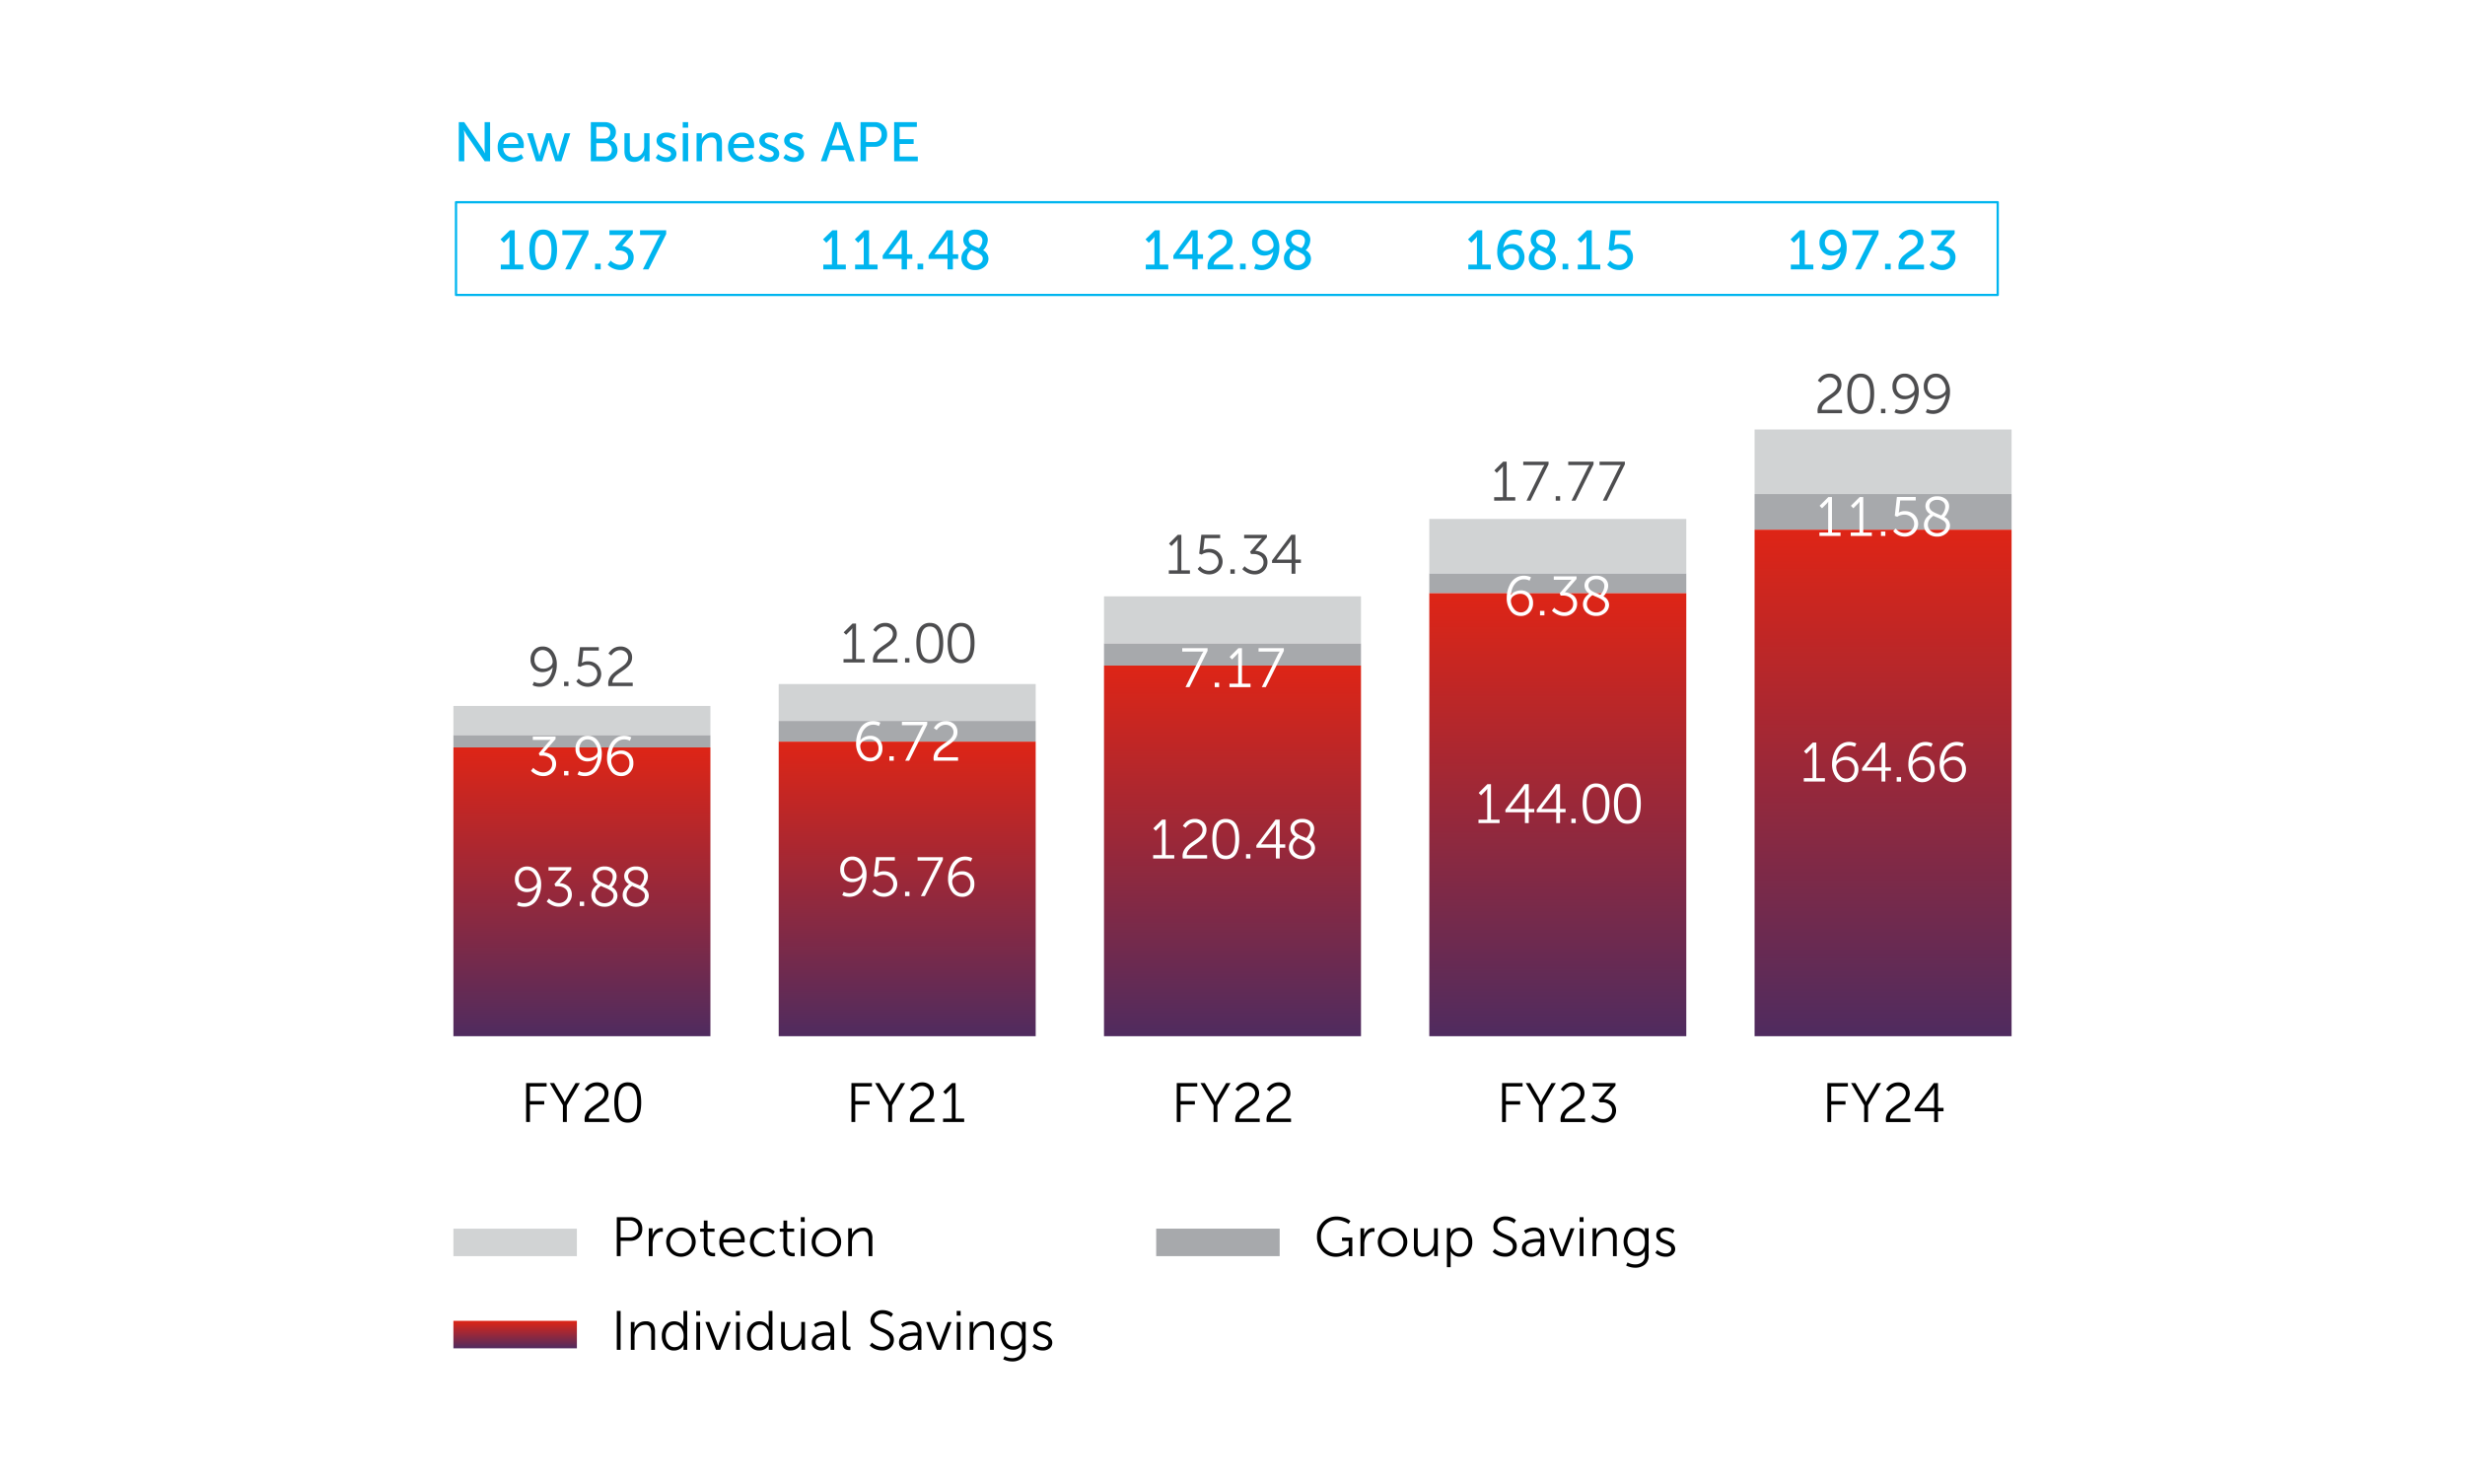 <svg xmlns="http://www.w3.org/2000/svg" xmlns:xlink="http://www.w3.org/1999/xlink" width="540" height="325" viewBox="0 0 540 325">
  <defs>
    <linearGradient id="linear-gradient" x1="0.5" x2="0.5" y2="1.234" gradientUnits="objectBoundingBox">
      <stop offset="0" stop-color="#de2516"/>
      <stop offset="1" stop-color="#2e2d70"/>
    </linearGradient>
    <clipPath id="clip-path">
      <rect id="Rectangle_68882" data-name="Rectangle 68882" width="56.301" height="63.265" stroke="rgba(0,0,0,0)" stroke-width="1" fill="url(#linear-gradient)"/>
    </clipPath>
    <clipPath id="clip-path-2">
      <rect id="Rectangle_68886" data-name="Rectangle 68886" width="56.301" height="64.53" stroke="rgba(0,0,0,0)" stroke-width="1" fill="url(#linear-gradient)"/>
    </clipPath>
    <clipPath id="clip-path-3">
      <rect id="Rectangle_68890" data-name="Rectangle 68890" width="56.301" height="81.189" stroke="rgba(0,0,0,0)" stroke-width="1" fill="url(#linear-gradient)"/>
    </clipPath>
    <clipPath id="clip-path-4">
      <rect id="Rectangle_68894" data-name="Rectangle 68894" width="56.301" height="97.035" stroke="rgba(0,0,0,0)" stroke-width="1" fill="url(#linear-gradient)"/>
    </clipPath>
    <clipPath id="clip-path-5">
      <rect id="Rectangle_68898" data-name="Rectangle 68898" width="56.301" height="110.959" stroke="rgba(0,0,0,0)" stroke-width="1" fill="url(#linear-gradient)"/>
    </clipPath>
    <clipPath id="clip-path-6">
      <rect id="Rectangle_68902" data-name="Rectangle 68902" width="341.346" height="271.482" fill="none"/>
    </clipPath>
    <clipPath id="clip-path-7">
      <rect id="Rectangle_68904" data-name="Rectangle 68904" width="27.051" height="6.021" stroke="rgba(0,0,0,0)" stroke-width="1" fill="url(#linear-gradient)"/>
    </clipPath>
  </defs>
  <g id="Group_156192" data-name="Group 156192" transform="translate(2186 -12235)">
    <path id="Path_4291" data-name="Path 4291" d="M0,0H540V325H0Z" transform="translate(-2186 12235)" fill="#fff"/>
    <g id="Group_155557" data-name="Group 155557" transform="translate(-2086.674 12261.759)">
      <rect id="Rectangle_68879" data-name="Rectangle 68879" width="56.301" height="6.416" transform="translate(0 127.883)" fill="#d1d3d4"/>
      <rect id="Rectangle_68880" data-name="Rectangle 68880" width="56.301" height="2.669" transform="translate(0 134.298)" fill="#a7a9ac"/>
      <g id="Group_155544" data-name="Group 155544" transform="translate(0 136.966)">
        <g id="Group_155543" data-name="Group 155543" clip-path="url(#clip-path)">
          <rect id="Rectangle_68881" data-name="Rectangle 68881" width="56.301" height="63.265" transform="translate(0)" stroke="rgba(0,0,0,0)" stroke-width="1" fill="url(#linear-gradient)"/>
        </g>
      </g>
      <rect id="Rectangle_68883" data-name="Rectangle 68883" width="56.301" height="8.086" transform="translate(71.261 123.086)" fill="#d1d3d4"/>
      <rect id="Rectangle_68884" data-name="Rectangle 68884" width="56.301" height="4.529" transform="translate(71.261 131.172)" fill="#a7a9ac"/>
      <g id="Group_155546" data-name="Group 155546" transform="translate(71.261 135.7)">
        <g id="Group_155545" data-name="Group 155545" clip-path="url(#clip-path-2)">
          <rect id="Rectangle_68885" data-name="Rectangle 68885" width="56.301" height="64.53" transform="translate(0 0)" stroke="rgba(0,0,0,0)" stroke-width="1" fill="url(#linear-gradient)"/>
        </g>
      </g>
      <rect id="Rectangle_68887" data-name="Rectangle 68887" width="56.301" height="10.338" transform="translate(142.523 103.873)" fill="#d1d3d4"/>
      <rect id="Rectangle_68888" data-name="Rectangle 68888" width="56.301" height="4.832" transform="translate(142.523 114.21)" fill="#a7a9ac"/>
      <g id="Group_155548" data-name="Group 155548" transform="translate(142.523 119.041)">
        <g id="Group_155547" data-name="Group 155547" clip-path="url(#clip-path-3)">
          <rect id="Rectangle_68889" data-name="Rectangle 68889" width="56.301" height="81.189" transform="translate(0 0)" stroke="rgba(0,0,0,0)" stroke-width="1" fill="url(#linear-gradient)"/>
        </g>
      </g>
      <rect id="Rectangle_68891" data-name="Rectangle 68891" width="56.301" height="11.974" transform="translate(213.784 86.918)" fill="#d1d3d4"/>
      <rect id="Rectangle_68892" data-name="Rectangle 68892" width="56.301" height="4.299" transform="translate(213.784 98.892)" fill="#a7a9ac"/>
      <g id="Group_155550" data-name="Group 155550" transform="translate(213.784 103.193)">
        <g id="Group_155549" data-name="Group 155549" clip-path="url(#clip-path-4)">
          <rect id="Rectangle_68893" data-name="Rectangle 68893" width="56.301" height="97.035" transform="translate(0 0)" stroke="rgba(0,0,0,0)" stroke-width="1" fill="url(#linear-gradient)"/>
        </g>
      </g>
      <rect id="Rectangle_68895" data-name="Rectangle 68895" width="56.301" height="14.144" transform="translate(285.045 67.321)" fill="#d1d3d4"/>
      <rect id="Rectangle_68896" data-name="Rectangle 68896" width="56.301" height="7.804" transform="translate(285.045 81.467)" fill="#a7a9ac"/>
      <g id="Group_155552" data-name="Group 155552" transform="translate(285.045 89.269)">
        <g id="Group_155551" data-name="Group 155551" clip-path="url(#clip-path-5)">
          <rect id="Rectangle_68897" data-name="Rectangle 68897" width="56.301" height="110.959" transform="translate(0 0)" stroke="rgba(0,0,0,0)" stroke-width="1" fill="url(#linear-gradient)"/>
        </g>
      </g>
      <g id="Group_155554" data-name="Group 155554">
        <g id="Group_155553" data-name="Group 155553" clip-path="url(#clip-path-6)">
          <path id="Path_4325" data-name="Path 4325" d="M10.5,147.326v-8.532h4.491v.752H11.337v3.2h3.131v.752H11.337v3.823Zm8.059,0v-3.665l-2.876-4.867h.959l1.808,3.095.52,1.019H19a9.614,9.614,0,0,1,.522-1.019l1.807-3.095h.948l-2.864,4.867v3.665Zm4.794,0a2.958,2.958,0,0,1-.05-.546,2.676,2.676,0,0,1,.244-1.135,3.116,3.116,0,0,1,.624-.91,7.745,7.745,0,0,1,.85-.728c.311-.231.625-.451.936-.661a10.384,10.384,0,0,0,.848-.637,2.8,2.8,0,0,0,.627-.74,1.721,1.721,0,0,0,.241-.88,1.542,1.542,0,0,0-.49-1.177,1.8,1.8,0,0,0-1.282-.461,1.891,1.891,0,0,0-.672.121,2.048,2.048,0,0,0-.542.291,3.437,3.437,0,0,0-.381.34,1.779,1.779,0,0,0-.237.291l-.073.121-.633-.425c.026-.041.058-.1.1-.164a3.441,3.441,0,0,1,.293-.37,3.356,3.356,0,0,1,.5-.473,2.762,2.762,0,0,1,.73-.37,2.814,2.814,0,0,1,.965-.164,2.605,2.605,0,0,1,1.892.68,2.284,2.284,0,0,1,.705,1.711,2.521,2.521,0,0,1-.237,1.086,2.967,2.967,0,0,1-.62.874,7.514,7.514,0,0,1-.844.7q-.46.334-.916.643t-.837.631a2.832,2.832,0,0,0-.624.728,1.66,1.66,0,0,0-.243.868h4.453v.753Zm12.354-4.272q0,4.417-2.936,4.418-2.952,0-2.949-4.418a8.5,8.5,0,0,1,.259-2.245,3.157,3.157,0,0,1,.942-1.554,2.52,2.52,0,0,1,1.748-.607q2.936,0,2.936,4.406m-5.011,0q0,3.63,2.075,3.629t2.062-3.629q0-3.616-2.062-3.617-2.078,0-2.075,3.617" transform="translate(5.43 71.695)"/>
          <path id="Path_4326" data-name="Path 4326" d="M10.886,116.3a3.856,3.856,0,0,1-.807-.085,2.327,2.327,0,0,1-.576-.182l-.182-.085.316-.74a2.47,2.47,0,0,0,1.238.3,2.328,2.328,0,0,0,1.984-1.013,4.8,4.8,0,0,0,.868-2.409H13.7a2.213,2.213,0,0,1-.91.722,2.989,2.989,0,0,1-1.262.273,2.523,2.523,0,0,1-1.905-.771,2.75,2.75,0,0,1-.74-1.984,2.843,2.843,0,0,1,.759-2.075,2.56,2.56,0,0,1,1.912-.777,2.663,2.663,0,0,1,2.233,1.129,4.655,4.655,0,0,1,.85,2.876,6.278,6.278,0,0,1-.88,3.2,3.361,3.361,0,0,1-1.177,1.171,3.224,3.224,0,0,1-1.693.449m.777-3.969a2.34,2.34,0,0,0,1.45-.461,1.278,1.278,0,0,0,.613-1,2.912,2.912,0,0,0-.631-1.766,1.86,1.86,0,0,0-1.529-.844,1.672,1.672,0,0,0-1.341.576,2.191,2.191,0,0,0-.492,1.475,2.029,2.029,0,0,0,.528,1.462,1.848,1.848,0,0,0,1.4.552m4.175,2.8.51-.643c.065.073.158.165.279.279a3.469,3.469,0,0,0,.752.449,2.594,2.594,0,0,0,1.153.279,1.99,1.99,0,0,0,1.371-.522,1.7,1.7,0,0,0,.583-1.323,1.592,1.592,0,0,0-.625-1.341,2.426,2.426,0,0,0-1.523-.479h-.583l-.206-.5,2.136-2.5.449-.473v-.024a4.989,4.989,0,0,1-.692.036h-3.2v-.752h4.988v.558l-2.549,2.937a3.492,3.492,0,0,1,.88.164,3.423,3.423,0,0,1,.85.419,2.064,2.064,0,0,1,.68.777,2.443,2.443,0,0,1,.261,1.153,2.544,2.544,0,0,1-.8,1.887,2.75,2.75,0,0,1-2,.783,3.539,3.539,0,0,1-.922-.121,3.417,3.417,0,0,1-.759-.291,6.071,6.071,0,0,1-.552-.34,2.176,2.176,0,0,1-.352-.291Zm7.246.049h.959v.971h-.959Zm2.549-1.481a2.344,2.344,0,0,1,.182-.91,2.494,2.494,0,0,1,.455-.734,5.863,5.863,0,0,1,.449-.449,2.568,2.568,0,0,1,.309-.237,2,2,0,0,1-.382-3.265,2.673,2.673,0,0,1,1.9-.631,2.821,2.821,0,0,1,1.9.607,2.017,2.017,0,0,1,.71,1.614,2.668,2.668,0,0,1-.267,1.123,4.366,4.366,0,0,1-.449.807,4.439,4.439,0,0,1-.328.376,2.083,2.083,0,0,1,1.238,1.833,2.253,2.253,0,0,1-.807,1.742,2.922,2.922,0,0,1-2.021.722,3.071,3.071,0,0,1-2.045-.71,2.342,2.342,0,0,1-.844-1.887m4.855.121a1.088,1.088,0,0,0-.152-.57,1.534,1.534,0,0,0-.479-.473,6.029,6.029,0,0,0-.6-.358c-.182-.093-.443-.211-.783-.352s-.59-.253-.752-.334a2.177,2.177,0,0,0-.309.225,5.106,5.106,0,0,0-.394.382,1.925,1.925,0,0,0-.376.595,1.891,1.891,0,0,0-.146.728,1.676,1.676,0,0,0,.607,1.341,2.124,2.124,0,0,0,1.42.516,2.1,2.1,0,0,0,1.378-.485,1.508,1.508,0,0,0,.589-1.214m-3.665-4.175a1.1,1.1,0,0,0,.121.5,1.629,1.629,0,0,0,.267.388,2.089,2.089,0,0,0,.467.334c.214.121.384.211.51.267s.334.146.625.267l.607.255a2.958,2.958,0,0,0,.309-.34,3.32,3.32,0,0,0,.37-.668,2.234,2.234,0,0,0,.206-.922,1.32,1.32,0,0,0-.492-1.08,1.944,1.944,0,0,0-1.268-.4,1.863,1.863,0,0,0-1.256.4,1.261,1.261,0,0,0-.467,1m5.668,4.054a2.344,2.344,0,0,1,.182-.91,2.494,2.494,0,0,1,.455-.734,5.864,5.864,0,0,1,.449-.449,2.568,2.568,0,0,1,.309-.237,2,2,0,0,1-.382-3.265,2.673,2.673,0,0,1,1.9-.631,2.821,2.821,0,0,1,1.9.607,2.017,2.017,0,0,1,.71,1.614,2.668,2.668,0,0,1-.267,1.123,4.366,4.366,0,0,1-.449.807,4.439,4.439,0,0,1-.328.376,2.083,2.083,0,0,1,1.238,1.833,2.253,2.253,0,0,1-.807,1.742,2.922,2.922,0,0,1-2.021.722,3.071,3.071,0,0,1-2.045-.71,2.342,2.342,0,0,1-.844-1.887m4.855.121a1.088,1.088,0,0,0-.152-.57,1.533,1.533,0,0,0-.479-.473,6.028,6.028,0,0,0-.6-.358c-.182-.093-.443-.211-.783-.352s-.59-.253-.752-.334a2.177,2.177,0,0,0-.309.225,5.1,5.1,0,0,0-.394.382,1.925,1.925,0,0,0-.376.595,1.891,1.891,0,0,0-.146.728,1.676,1.676,0,0,0,.607,1.341,2.124,2.124,0,0,0,1.42.516,2.1,2.1,0,0,0,1.378-.485,1.508,1.508,0,0,0,.589-1.214m-3.665-4.175a1.1,1.1,0,0,0,.121.5,1.629,1.629,0,0,0,.267.388,2.089,2.089,0,0,0,.467.334c.214.121.384.211.51.267s.334.146.625.267l.607.255a2.958,2.958,0,0,0,.309-.34,3.32,3.32,0,0,0,.37-.668,2.234,2.234,0,0,0,.206-.922,1.32,1.32,0,0,0-.492-1.08,1.944,1.944,0,0,0-1.268-.4,1.863,1.863,0,0,0-1.256.4,1.261,1.261,0,0,0-.467,1" transform="translate(4.593 55.578)" fill="#fff"/>
          <path id="Path_4327" data-name="Path 4327" d="M11.2,96.266l.51-.643c.065.073.158.165.279.279a3.47,3.47,0,0,0,.752.449,2.594,2.594,0,0,0,1.153.279,1.99,1.99,0,0,0,1.371-.522,1.7,1.7,0,0,0,.583-1.323,1.592,1.592,0,0,0-.625-1.341,2.426,2.426,0,0,0-1.523-.479h-.583l-.206-.5,2.136-2.5.449-.473V89.47a4.989,4.989,0,0,1-.692.036H11.6v-.752h4.988v.558l-2.549,2.937a3.491,3.491,0,0,1,.88.164,3.423,3.423,0,0,1,.85.419,2.064,2.064,0,0,1,.68.777,2.443,2.443,0,0,1,.261,1.153,2.544,2.544,0,0,1-.8,1.887,2.75,2.75,0,0,1-2,.783,3.538,3.538,0,0,1-.922-.121,3.417,3.417,0,0,1-.759-.291,6.074,6.074,0,0,1-.552-.34,2.177,2.177,0,0,1-.352-.291Zm7.246.049h.959v.971h-.959Zm4.515,1.117a3.856,3.856,0,0,1-.807-.085,2.327,2.327,0,0,1-.576-.182L21.4,97.08l.316-.74a2.47,2.47,0,0,0,1.238.3,2.328,2.328,0,0,0,1.984-1.013A4.8,4.8,0,0,0,25.8,93.22h-.024a2.213,2.213,0,0,1-.91.722,2.989,2.989,0,0,1-1.262.273,2.523,2.523,0,0,1-1.905-.771,2.75,2.75,0,0,1-.74-1.984,2.843,2.843,0,0,1,.759-2.075,2.56,2.56,0,0,1,1.912-.777,2.663,2.663,0,0,1,2.233,1.129,4.655,4.655,0,0,1,.85,2.876,6.278,6.278,0,0,1-.88,3.2,3.361,3.361,0,0,1-1.177,1.171,3.224,3.224,0,0,1-1.693.449m.777-3.969A2.34,2.34,0,0,0,25.191,93a1.278,1.278,0,0,0,.613-1,2.912,2.912,0,0,0-.631-1.766,1.86,1.86,0,0,0-1.529-.844,1.672,1.672,0,0,0-1.341.577,2.191,2.191,0,0,0-.492,1.475,2.029,2.029,0,0,0,.528,1.462,1.848,1.848,0,0,0,1.4.552m7.209,3.969A2.663,2.663,0,0,1,28.716,96.3a4.655,4.655,0,0,1-.85-2.876,6.29,6.29,0,0,1,.225-1.663,6.1,6.1,0,0,1,.655-1.541,3.37,3.37,0,0,1,1.177-1.165,3.224,3.224,0,0,1,1.693-.449,3.553,3.553,0,0,1,.813.091,3.184,3.184,0,0,1,.57.176l.182.085-.316.74a2.47,2.47,0,0,0-1.238-.3,2.28,2.28,0,0,0-1.487.522,3.3,3.3,0,0,0-.959,1.268,5.183,5.183,0,0,0-.394,1.632h.024a2.116,2.116,0,0,1,.9-.722,2.989,2.989,0,0,1,1.262-.273,2.543,2.543,0,0,1,1.912.771,2.735,2.735,0,0,1,.746,1.984,2.828,2.828,0,0,1-.765,2.075,2.581,2.581,0,0,1-1.918.777m-.012-.789a1.672,1.672,0,0,0,1.341-.576,2.191,2.191,0,0,0,.492-1.475,2.029,2.029,0,0,0-.528-1.462,1.848,1.848,0,0,0-1.4-.552,2.347,2.347,0,0,0-1.444.461,1.274,1.274,0,0,0-.619,1,2.912,2.912,0,0,0,.631,1.766,1.86,1.86,0,0,0,1.529.844" transform="translate(5.793 45.819)" fill="#fff"/>
          <path id="Path_4328" data-name="Path 4328" d="M13.142,84.535a3.855,3.855,0,0,1-.807-.085,2.327,2.327,0,0,1-.576-.182l-.182-.085.316-.74a2.47,2.47,0,0,0,1.238.3,2.328,2.328,0,0,0,1.984-1.013,4.8,4.8,0,0,0,.868-2.409h-.024a2.213,2.213,0,0,1-.91.722,2.989,2.989,0,0,1-1.262.273,2.523,2.523,0,0,1-1.905-.771,2.75,2.75,0,0,1-.74-1.984,2.843,2.843,0,0,1,.759-2.075,2.56,2.56,0,0,1,1.912-.777,2.663,2.663,0,0,1,2.233,1.129,4.655,4.655,0,0,1,.85,2.876,6.278,6.278,0,0,1-.88,3.2,3.361,3.361,0,0,1-1.177,1.171,3.224,3.224,0,0,1-1.693.449m.777-3.969a2.34,2.34,0,0,0,1.45-.461,1.278,1.278,0,0,0,.613-1,2.911,2.911,0,0,0-.631-1.766,1.86,1.86,0,0,0-1.529-.844,1.672,1.672,0,0,0-1.341.576,2.191,2.191,0,0,0-.492,1.475,2.029,2.029,0,0,0,.528,1.462,1.848,1.848,0,0,0,1.4.552m4.563,2.852h.959v.971h-.959Zm2.682-.1.534-.583c.017.024.041.059.073.1a2.372,2.372,0,0,0,.231.243,2.3,2.3,0,0,0,.388.3,2.551,2.551,0,0,0,.54.237,2.232,2.232,0,0,0,.7.109,2.131,2.131,0,0,0,1.511-.57,1.973,1.973,0,0,0-.006-2.864,2.187,2.187,0,0,0-1.541-.57,2.743,2.743,0,0,0-.789.115,2.645,2.645,0,0,0-.57.225l-.194.121L21.5,80l.461-4.139h4.127v.752h-3.4l-.243,2.185-.085.485h.024a2.439,2.439,0,0,1,1.3-.328,2.9,2.9,0,0,1,2.106.807,2.749,2.749,0,0,1-.024,3.963,2.943,2.943,0,0,1-2.106.813,3.169,3.169,0,0,1-.9-.127,2.891,2.891,0,0,1-.71-.3,4.594,4.594,0,0,1-.492-.352,1.431,1.431,0,0,1-.3-.309ZM28.2,84.39a2.962,2.962,0,0,1-.049-.546,2.675,2.675,0,0,1,.243-1.135,3.12,3.12,0,0,1,.625-.91,7.6,7.6,0,0,1,.85-.728c.311-.231.624-.451.935-.661a10.41,10.41,0,0,0,.85-.637,2.8,2.8,0,0,0,.625-.74,1.722,1.722,0,0,0,.243-.88,1.543,1.543,0,0,0-.492-1.177,1.793,1.793,0,0,0-1.28-.461,1.9,1.9,0,0,0-.674.121,2.037,2.037,0,0,0-.54.291,3.6,3.6,0,0,0-.382.34,1.778,1.778,0,0,0-.237.291l-.073.121-.631-.425.1-.164a3.361,3.361,0,0,1,.291-.37,3.293,3.293,0,0,1,.5-.473,2.751,2.751,0,0,1,.728-.37,2.827,2.827,0,0,1,.965-.164,2.607,2.607,0,0,1,1.893.68,2.282,2.282,0,0,1,.7,1.711,2.52,2.52,0,0,1-.237,1.086,2.962,2.962,0,0,1-.619.874,7.649,7.649,0,0,1-.844.7q-.462.335-.916.643a10.385,10.385,0,0,0-.837.631,2.868,2.868,0,0,0-.625.728,1.66,1.66,0,0,0-.243.868h4.454v.752Z" transform="translate(5.76 39.151)" fill="#4d4d4f"/>
          <path id="Path_4329" data-name="Path 4329" d="M57.475,147.326v-8.532h4.491v.752H58.312v3.2h3.131v.752H58.312v3.823Zm8.059,0v-3.665l-2.876-4.867h.959l1.808,3.095.522,1.019h.024a9.9,9.9,0,0,1,.522-1.019l1.808-3.095h.947l-2.864,4.867v3.665Zm4.794,0a2.961,2.961,0,0,1-.049-.546,2.675,2.675,0,0,1,.243-1.135,3.12,3.12,0,0,1,.625-.91,7.607,7.607,0,0,1,.85-.728c.311-.231.624-.451.935-.661a10.421,10.421,0,0,0,.85-.637,2.8,2.8,0,0,0,.625-.74,1.723,1.723,0,0,0,.243-.88,1.543,1.543,0,0,0-.492-1.177,1.793,1.793,0,0,0-1.28-.461,1.9,1.9,0,0,0-.674.121,2.038,2.038,0,0,0-.54.291,3.606,3.606,0,0,0-.382.34,1.78,1.78,0,0,0-.237.291l-.073.121-.631-.425.1-.164a3.363,3.363,0,0,1,.291-.37,3.294,3.294,0,0,1,.5-.473,2.751,2.751,0,0,1,.728-.37,2.827,2.827,0,0,1,.965-.164,2.607,2.607,0,0,1,1.893.68,2.282,2.282,0,0,1,.7,1.711,2.521,2.521,0,0,1-.237,1.086,2.963,2.963,0,0,1-.619.874,7.654,7.654,0,0,1-.844.7q-.462.334-.916.643a10.379,10.379,0,0,0-.837.631,2.868,2.868,0,0,0-.625.728,1.66,1.66,0,0,0-.243.868h4.454v.753Zm7.221,0v-.753h1.918v-6.263l.012-.473h-.024a2.069,2.069,0,0,1-.425.51l-.91.91-.534-.546,1.93-1.918h.777v7.78h1.881v.753Z" transform="translate(29.72 71.695)"/>
          <path id="Path_4330" data-name="Path 4330" d="M61.23,95.3A2.663,2.663,0,0,1,59,94.175a4.655,4.655,0,0,1-.85-2.876,6.29,6.29,0,0,1,.225-1.663,6.1,6.1,0,0,1,.655-1.541A3.37,3.37,0,0,1,60.2,86.929,3.224,3.224,0,0,1,61.9,86.48a3.553,3.553,0,0,1,.813.091,3.184,3.184,0,0,1,.57.176l.182.085-.316.74a2.471,2.471,0,0,0-1.238-.3,2.28,2.28,0,0,0-1.487.522,3.3,3.3,0,0,0-.959,1.268,5.184,5.184,0,0,0-.394,1.632h.024a2.116,2.116,0,0,1,.9-.722,2.989,2.989,0,0,1,1.262-.273,2.543,2.543,0,0,1,1.912.771,2.735,2.735,0,0,1,.746,1.984,2.828,2.828,0,0,1-.765,2.075,2.581,2.581,0,0,1-1.918.777m-.012-.789a1.672,1.672,0,0,0,1.341-.576,2.191,2.191,0,0,0,.492-1.475A2.029,2.029,0,0,0,62.522,91a1.848,1.848,0,0,0-1.4-.552,2.347,2.347,0,0,0-1.444.461,1.274,1.274,0,0,0-.619,1,2.912,2.912,0,0,0,.631,1.766,1.86,1.86,0,0,0,1.529.844m4.224-.328H66.4v.971h-.959Zm3.459.971,3.447-6.991a3.928,3.928,0,0,1,.218-.4c.08-.129.146-.226.194-.291l.061-.1v-.024a6.153,6.153,0,0,1-.643.024H68.184v-.752h5.547v.583l-3.957,7.95Zm6.263,0a2.962,2.962,0,0,1-.049-.546,2.674,2.674,0,0,1,.243-1.135,3.12,3.12,0,0,1,.625-.91,7.6,7.6,0,0,1,.85-.728c.311-.231.624-.451.935-.661a10.409,10.409,0,0,0,.85-.637,2.8,2.8,0,0,0,.625-.74,1.722,1.722,0,0,0,.243-.88,1.543,1.543,0,0,0-.492-1.177,1.793,1.793,0,0,0-1.28-.461,1.9,1.9,0,0,0-.674.121,2.038,2.038,0,0,0-.54.291,3.609,3.609,0,0,0-.382.34,1.778,1.778,0,0,0-.237.291l-.073.121-.631-.425.1-.164a3.363,3.363,0,0,1,.291-.37,3.293,3.293,0,0,1,.5-.473,2.751,2.751,0,0,1,.728-.37,2.827,2.827,0,0,1,.965-.164,2.607,2.607,0,0,1,1.893.68,2.282,2.282,0,0,1,.7,1.711,2.52,2.52,0,0,1-.237,1.086,2.963,2.963,0,0,1-.619.874,7.648,7.648,0,0,1-.844.7q-.462.335-.916.643a10.39,10.39,0,0,0-.837.631,2.868,2.868,0,0,0-.625.728,1.66,1.66,0,0,0-.243.868h4.454v.752Z" transform="translate(30.068 44.719)" fill="#fff"/>
          <path id="Path_4331" data-name="Path 4331" d="M56.331,80.982v-.752h1.918V73.967l.012-.473h-.024a2.069,2.069,0,0,1-.425.51l-.91.91-.534-.546L58.3,72.45h.777v7.78h1.881v.752Zm6.493,0a2.961,2.961,0,0,1-.049-.546,2.674,2.674,0,0,1,.243-1.135,3.12,3.12,0,0,1,.625-.91,7.6,7.6,0,0,1,.85-.728c.311-.231.624-.451.935-.661a10.409,10.409,0,0,0,.85-.637,2.8,2.8,0,0,0,.625-.74,1.722,1.722,0,0,0,.243-.88,1.543,1.543,0,0,0-.492-1.177,1.793,1.793,0,0,0-1.28-.461,1.9,1.9,0,0,0-.674.121,2.037,2.037,0,0,0-.54.291,3.6,3.6,0,0,0-.382.34,1.778,1.778,0,0,0-.237.291l-.073.121-.631-.425.1-.164a3.364,3.364,0,0,1,.291-.37,3.294,3.294,0,0,1,.5-.473,2.751,2.751,0,0,1,.728-.37,2.826,2.826,0,0,1,.965-.164,2.607,2.607,0,0,1,1.893.68,2.282,2.282,0,0,1,.7,1.711,2.521,2.521,0,0,1-.237,1.086,2.962,2.962,0,0,1-.619.874,7.65,7.65,0,0,1-.844.7q-.462.335-.916.643a10.39,10.39,0,0,0-.837.631,2.868,2.868,0,0,0-.625.728,1.66,1.66,0,0,0-.243.868h4.454v.752Zm6.991-.971h.959v.971h-.959Zm8.362-3.3q0,4.417-2.937,4.418T72.291,76.71a8.492,8.492,0,0,1,.261-2.245,3.155,3.155,0,0,1,.941-1.554A2.525,2.525,0,0,1,75.24,72.3q2.938,0,2.937,4.406m-5.013,0q0,3.63,2.075,3.629T77.3,76.71q0-3.616-2.063-3.617T73.165,76.71m11.87,0q0,4.417-2.937,4.418T79.148,76.71a8.492,8.492,0,0,1,.261-2.245,3.155,3.155,0,0,1,.941-1.554A2.525,2.525,0,0,1,82.1,72.3q2.938,0,2.937,4.406m-5.013,0q0,3.63,2.075,3.629t2.063-3.629q0-3.616-2.063-3.617T80.022,76.71" transform="translate(29.129 37.389)" fill="#4d4d4f"/>
          <path id="Path_4332" data-name="Path 4332" d="M57.862,114.863a3.857,3.857,0,0,1-.807-.085,2.328,2.328,0,0,1-.576-.182l-.182-.085.316-.74a2.471,2.471,0,0,0,1.238.3,2.328,2.328,0,0,0,1.984-1.013,4.8,4.8,0,0,0,.868-2.409h-.024a2.213,2.213,0,0,1-.91.722,2.989,2.989,0,0,1-1.262.273,2.523,2.523,0,0,1-1.905-.771,2.75,2.75,0,0,1-.74-1.984,2.843,2.843,0,0,1,.759-2.075,2.56,2.56,0,0,1,1.912-.777,2.663,2.663,0,0,1,2.233,1.129,4.655,4.655,0,0,1,.85,2.876,6.278,6.278,0,0,1-.88,3.2,3.361,3.361,0,0,1-1.177,1.171,3.224,3.224,0,0,1-1.693.449m.777-3.969a2.34,2.34,0,0,0,1.45-.461,1.278,1.278,0,0,0,.613-1,2.912,2.912,0,0,0-.631-1.766,1.86,1.86,0,0,0-1.529-.844,1.672,1.672,0,0,0-1.341.577,2.191,2.191,0,0,0-.492,1.475,2.029,2.029,0,0,0,.528,1.462,1.848,1.848,0,0,0,1.4.552m4.248,2.755.534-.583c.017.024.041.059.073.1a2.372,2.372,0,0,0,.231.243,2.3,2.3,0,0,0,.388.3,2.55,2.55,0,0,0,.54.237,2.231,2.231,0,0,0,.7.109,2.131,2.131,0,0,0,1.511-.57,1.973,1.973,0,0,0-.006-2.864,2.187,2.187,0,0,0-1.541-.57,2.743,2.743,0,0,0-.789.115,2.644,2.644,0,0,0-.57.225l-.194.121-.534-.194.461-4.139h4.127v.752h-3.4l-.243,2.185-.085.485h.024a2.439,2.439,0,0,1,1.3-.328,2.9,2.9,0,0,1,2.106.807,2.749,2.749,0,0,1-.024,3.963,2.943,2.943,0,0,1-2.106.813,3.169,3.169,0,0,1-.9-.127,2.89,2.89,0,0,1-.71-.3,4.592,4.592,0,0,1-.492-.352,1.431,1.431,0,0,1-.3-.309Zm7.173.1h.959v.971h-.959Zm3.459.971,3.447-6.991a3.925,3.925,0,0,1,.218-.4c.08-.129.146-.226.194-.291l.061-.1v-.024a6.152,6.152,0,0,1-.643.024H72.8v-.752h5.547v.583l-3.957,7.95Zm9.042.146a2.663,2.663,0,0,1-2.233-1.129,4.655,4.655,0,0,1-.85-2.876A6.29,6.29,0,0,1,79.7,109.2a6.1,6.1,0,0,1,.655-1.541,3.37,3.37,0,0,1,1.177-1.165,3.224,3.224,0,0,1,1.693-.449,3.553,3.553,0,0,1,.813.091,3.183,3.183,0,0,1,.57.176l.182.085-.316.74a2.47,2.47,0,0,0-1.238-.3,2.28,2.28,0,0,0-1.487.522,3.3,3.3,0,0,0-.959,1.268,5.184,5.184,0,0,0-.394,1.632h.024a2.116,2.116,0,0,1,.9-.722,2.989,2.989,0,0,1,1.262-.273,2.543,2.543,0,0,1,1.912.771,2.735,2.735,0,0,1,.746,1.984,2.828,2.828,0,0,1-.765,2.075,2.581,2.581,0,0,1-1.918.777m-.012-.789a1.672,1.672,0,0,0,1.341-.577,2.191,2.191,0,0,0,.492-1.475,2.029,2.029,0,0,0-.528-1.462,1.848,1.848,0,0,0-1.4-.552,2.347,2.347,0,0,0-1.444.461,1.274,1.274,0,0,0-.619,1,2.911,2.911,0,0,0,.631,1.766,1.86,1.86,0,0,0,1.529.844" transform="translate(28.885 54.834)" fill="#fff"/>
          <path id="Path_4333" data-name="Path 4333" d="M104.451,147.326v-8.532h4.491v.752h-3.653v3.2h3.131v.752h-3.131v3.823Zm8.059,0v-3.665l-2.876-4.867h.959l1.808,3.095.522,1.019h.024a9.908,9.908,0,0,1,.522-1.019l1.808-3.095h.947l-2.864,4.867v3.665Zm4.794,0a2.961,2.961,0,0,1-.049-.546,2.674,2.674,0,0,1,.243-1.135,3.12,3.12,0,0,1,.625-.91,7.6,7.6,0,0,1,.85-.728c.311-.231.624-.451.935-.661a10.421,10.421,0,0,0,.85-.637,2.8,2.8,0,0,0,.625-.74,1.722,1.722,0,0,0,.243-.88,1.543,1.543,0,0,0-.492-1.177,1.793,1.793,0,0,0-1.28-.461,1.9,1.9,0,0,0-.674.121,2.038,2.038,0,0,0-.54.291,3.6,3.6,0,0,0-.382.34,1.78,1.78,0,0,0-.237.291l-.073.121-.631-.425.1-.164a3.36,3.36,0,0,1,.291-.37,3.294,3.294,0,0,1,.5-.473,2.751,2.751,0,0,1,.728-.37,2.827,2.827,0,0,1,.965-.164,2.607,2.607,0,0,1,1.893.68,2.282,2.282,0,0,1,.7,1.711,2.521,2.521,0,0,1-.237,1.086,2.963,2.963,0,0,1-.619.874,7.654,7.654,0,0,1-.844.7q-.462.334-.916.643a10.379,10.379,0,0,0-.837.631,2.868,2.868,0,0,0-.625.728,1.66,1.66,0,0,0-.243.868h4.454v.753Zm6.857,0a2.961,2.961,0,0,1-.049-.546,2.675,2.675,0,0,1,.243-1.135,3.12,3.12,0,0,1,.625-.91,7.606,7.606,0,0,1,.85-.728c.311-.231.624-.451.935-.661a10.418,10.418,0,0,0,.85-.637,2.8,2.8,0,0,0,.625-.74,1.723,1.723,0,0,0,.243-.88,1.543,1.543,0,0,0-.492-1.177,1.793,1.793,0,0,0-1.28-.461,1.9,1.9,0,0,0-.674.121,2.038,2.038,0,0,0-.54.291,3.6,3.6,0,0,0-.382.34,1.779,1.779,0,0,0-.237.291l-.073.121-.631-.425.1-.164a3.362,3.362,0,0,1,.291-.37,3.294,3.294,0,0,1,.5-.473,2.75,2.75,0,0,1,.728-.37,2.827,2.827,0,0,1,.965-.164,2.607,2.607,0,0,1,1.893.68,2.282,2.282,0,0,1,.7,1.711,2.52,2.52,0,0,1-.237,1.086,2.962,2.962,0,0,1-.619.874,7.653,7.653,0,0,1-.844.7q-.462.334-.916.643a10.382,10.382,0,0,0-.837.631,2.868,2.868,0,0,0-.625.728,1.66,1.66,0,0,0-.243.868h4.454v.753Z" transform="translate(54.012 71.695)"/>
          <path id="Path_4334" data-name="Path 4334" d="M101.043,109.286v-.752h1.918v-6.263l.012-.473h-.024a2.068,2.068,0,0,1-.425.51l-.91.91-.534-.546,1.93-1.918h.777v7.78h1.881v.752Zm6.493,0a2.963,2.963,0,0,1-.049-.546,2.674,2.674,0,0,1,.243-1.135,3.12,3.12,0,0,1,.625-.91,7.6,7.6,0,0,1,.85-.728c.311-.231.624-.451.935-.661a10.4,10.4,0,0,0,.85-.637,2.8,2.8,0,0,0,.625-.74,1.722,1.722,0,0,0,.243-.88,1.543,1.543,0,0,0-.492-1.177,1.793,1.793,0,0,0-1.28-.461,1.9,1.9,0,0,0-.674.121,2.037,2.037,0,0,0-.54.291,3.6,3.6,0,0,0-.382.34,1.777,1.777,0,0,0-.237.291l-.073.121-.631-.425.1-.164a3.362,3.362,0,0,1,.291-.37,3.3,3.3,0,0,1,.5-.473,2.751,2.751,0,0,1,.728-.37,2.826,2.826,0,0,1,.965-.164,2.607,2.607,0,0,1,1.893.68,2.282,2.282,0,0,1,.7,1.711,2.52,2.52,0,0,1-.237,1.086,2.963,2.963,0,0,1-.619.874,7.648,7.648,0,0,1-.844.7q-.462.335-.916.643a10.388,10.388,0,0,0-.837.631,2.868,2.868,0,0,0-.625.728,1.66,1.66,0,0,0-.243.868h4.454v.752Zm12.355-4.272q0,4.417-2.937,4.418t-2.949-4.418a8.492,8.492,0,0,1,.261-2.245,3.155,3.155,0,0,1,.941-1.553,2.525,2.525,0,0,1,1.748-.607q2.938,0,2.937,4.406m-5.012,0q0,3.63,2.075,3.629t2.063-3.629q0-3.616-2.063-3.617t-2.075,3.617m6.505,3.3h.959v.971h-.959Zm2.27-1.4v-.546l4.2-5.619h.91v5.425h1.214v.74h-1.214v2.367h-.837v-2.367Zm1.019-.74h3.253v-3.568l.036-.8h-.024a5.9,5.9,0,0,1-.425.643l-2.84,3.7Zm6.117.655a2.344,2.344,0,0,1,.182-.91,2.494,2.494,0,0,1,.455-.734,5.867,5.867,0,0,1,.449-.449,2.565,2.565,0,0,1,.309-.237,2,2,0,0,1-.382-3.265,2.673,2.673,0,0,1,1.9-.631,2.821,2.821,0,0,1,1.9.607,2.017,2.017,0,0,1,.71,1.614,2.667,2.667,0,0,1-.267,1.123,4.366,4.366,0,0,1-.449.807,4.439,4.439,0,0,1-.328.376,2.083,2.083,0,0,1,1.238,1.833,2.253,2.253,0,0,1-.807,1.742,2.922,2.922,0,0,1-2.021.722,3.071,3.071,0,0,1-2.045-.71,2.342,2.342,0,0,1-.844-1.887m4.855.121a1.088,1.088,0,0,0-.152-.57,1.534,1.534,0,0,0-.479-.473,6.028,6.028,0,0,0-.6-.358c-.182-.093-.443-.211-.783-.352s-.59-.253-.752-.334a2.176,2.176,0,0,0-.309.225,5.1,5.1,0,0,0-.394.382,1.925,1.925,0,0,0-.376.595,1.891,1.891,0,0,0-.146.728,1.676,1.676,0,0,0,.607,1.341,2.124,2.124,0,0,0,1.42.516,2.1,2.1,0,0,0,1.378-.485,1.508,1.508,0,0,0,.589-1.214m-3.665-4.175a1.1,1.1,0,0,0,.121.5,1.629,1.629,0,0,0,.267.388,2.089,2.089,0,0,0,.467.334c.214.121.384.211.51.267s.334.146.625.267l.607.255a2.959,2.959,0,0,0,.309-.34,3.32,3.32,0,0,0,.37-.668,2.235,2.235,0,0,0,.206-.922,1.32,1.32,0,0,0-.492-1.08,1.944,1.944,0,0,0-1.268-.4,1.863,1.863,0,0,0-1.256.4,1.261,1.261,0,0,0-.467,1" transform="translate(52.25 52.025)" fill="#fff"/>
          <path id="Path_4335" data-name="Path 4335" d="M105.959,84.484l3.447-6.991a3.928,3.928,0,0,1,.218-.4c.08-.129.146-.226.194-.291l.061-.1V76.68a6.156,6.156,0,0,1-.643.024h-3.993v-.752h5.547v.583l-3.957,7.95Zm6.4-.971h.959v.971h-.959Zm3.228.971v-.752H117.5V77.469l.012-.473h-.024a2.068,2.068,0,0,1-.425.51l-.91.91-.534-.546,1.93-1.918h.777v7.78h1.881v.752Zm7.088,0,3.447-6.991a3.928,3.928,0,0,1,.218-.4c.08-.129.146-.226.194-.291l.061-.1V76.68a6.156,6.156,0,0,1-.643.024h-3.993v-.752H127.5v.583l-3.957,7.95Z" transform="translate(54.421 39.275)" fill="#fff"/>
          <path id="Path_4336" data-name="Path 4336" d="M103.307,68.116v-.752h1.918V61.1l.012-.473h-.024a2.068,2.068,0,0,1-.425.51l-.91.91-.534-.546,1.93-1.918h.777v7.78h1.881v.752Zm6.311-1.068.534-.583c.017.024.041.059.073.1a2.371,2.371,0,0,0,.231.243,2.3,2.3,0,0,0,.388.3,2.551,2.551,0,0,0,.54.237,2.232,2.232,0,0,0,.7.109,2.131,2.131,0,0,0,1.511-.57,1.973,1.973,0,0,0-.006-2.864,2.187,2.187,0,0,0-1.541-.57,2.743,2.743,0,0,0-.789.115,2.644,2.644,0,0,0-.57.225l-.194.121-.534-.194.461-4.139h4.127v.752h-3.4l-.243,2.185-.085.485h.024a2.438,2.438,0,0,1,1.3-.328,2.9,2.9,0,0,1,2.106.807,2.749,2.749,0,0,1-.024,3.963,2.943,2.943,0,0,1-2.106.813,3.169,3.169,0,0,1-.9-.127,2.891,2.891,0,0,1-.71-.3,4.591,4.591,0,0,1-.492-.352,1.431,1.431,0,0,1-.3-.309Zm7.173.1h.959v.971h-.959ZM119.4,67.1l.51-.643c.065.073.158.165.279.279a3.469,3.469,0,0,0,.752.449,2.594,2.594,0,0,0,1.153.279,1.99,1.99,0,0,0,1.371-.522,1.7,1.7,0,0,0,.583-1.323,1.592,1.592,0,0,0-.625-1.341A2.426,2.426,0,0,0,121.9,63.8h-.583l-.206-.5,2.136-2.5.449-.473V60.3a4.99,4.99,0,0,1-.692.036h-3.2v-.752h4.988v.558l-2.549,2.937a3.492,3.492,0,0,1,.88.164,3.423,3.423,0,0,1,.85.419,2.064,2.064,0,0,1,.68.777,2.443,2.443,0,0,1,.261,1.153,2.544,2.544,0,0,1-.8,1.887,2.75,2.75,0,0,1-2,.783,3.538,3.538,0,0,1-.922-.121,3.416,3.416,0,0,1-.759-.291,6.063,6.063,0,0,1-.552-.34,2.176,2.176,0,0,1-.352-.291Zm6.517-1.347V65.2l4.2-5.619h.91v5.425h1.214v.74h-1.214v2.367h-.837V65.75Zm1.02-.74h3.253V61.441l.036-.8H130.2a5.9,5.9,0,0,1-.425.643l-2.84,3.7Z" transform="translate(53.42 30.811)" fill="#4d4d4f"/>
          <path id="Path_4337" data-name="Path 4337" d="M151.427,147.334V138.8h4.491v.752h-3.653v3.2H155.4v.752h-3.131v3.823Zm8.059,0v-3.665l-2.876-4.867h.959l1.808,3.095.522,1.019h.024a9.9,9.9,0,0,1,.522-1.019l1.808-3.095h.947l-2.864,4.867v3.665Zm4.794,0a2.962,2.962,0,0,1-.049-.546,2.674,2.674,0,0,1,.243-1.135,3.12,3.12,0,0,1,.625-.91,7.6,7.6,0,0,1,.85-.728c.311-.231.624-.451.935-.661a10.407,10.407,0,0,0,.85-.637,2.8,2.8,0,0,0,.625-.74,1.722,1.722,0,0,0,.243-.88,1.543,1.543,0,0,0-.492-1.177,1.793,1.793,0,0,0-1.28-.461,1.9,1.9,0,0,0-.674.121,2.037,2.037,0,0,0-.54.291,3.608,3.608,0,0,0-.382.34,1.779,1.779,0,0,0-.237.291l-.073.121-.631-.425.1-.164a3.364,3.364,0,0,1,.291-.37,3.3,3.3,0,0,1,.5-.473,2.751,2.751,0,0,1,.728-.37,2.826,2.826,0,0,1,.965-.164,2.607,2.607,0,0,1,1.893.68,2.282,2.282,0,0,1,.7,1.711,2.521,2.521,0,0,1-.237,1.086,2.962,2.962,0,0,1-.619.874,7.65,7.65,0,0,1-.844.7q-.462.334-.916.643a10.389,10.389,0,0,0-.837.631,2.868,2.868,0,0,0-.625.728,1.66,1.66,0,0,0-.243.868h4.454v.752Zm6.6-1.02.51-.643c.065.073.158.165.279.279a3.471,3.471,0,0,0,.752.449,2.594,2.594,0,0,0,1.153.279,1.99,1.99,0,0,0,1.371-.522,1.7,1.7,0,0,0,.583-1.323,1.592,1.592,0,0,0-.625-1.341,2.425,2.425,0,0,0-1.523-.479H172.8l-.206-.5,2.136-2.5.449-.473v-.024a4.986,4.986,0,0,1-.692.036h-3.2V138.8h4.988v.558l-2.549,2.937a3.492,3.492,0,0,1,.88.164,3.423,3.423,0,0,1,.85.419,2.064,2.064,0,0,1,.68.777,2.443,2.443,0,0,1,.261,1.153,2.544,2.544,0,0,1-.8,1.887,2.75,2.75,0,0,1-2,.783,3.537,3.537,0,0,1-.922-.121,3.416,3.416,0,0,1-.759-.291,6.073,6.073,0,0,1-.552-.34,2.176,2.176,0,0,1-.352-.291Z" transform="translate(78.303 71.699)"/>
          <path id="Path_4338" data-name="Path 4338" d="M148.02,104.166v-.752h1.916V97.151l.012-.473h-.024a2.032,2.032,0,0,1-.425.51l-.91.91-.533-.546,1.928-1.918h.777v7.78h1.881v.752Zm5.9-2.367v-.546l4.2-5.619h.91v5.425h1.215v.74h-1.215v2.367h-.837V101.8Zm1.018-.74h3.253V97.491l.036-.8H158.2a5.9,5.9,0,0,1-.425.643l-2.84,3.7Zm5.838.74v-.546l4.2-5.619h.912v5.425H167.1v.74h-1.212v2.367h-.839V101.8Zm1.021-.74h3.251V97.491l.038-.8h-.026a5.894,5.894,0,0,1-.425.643l-2.838,3.7Zm6.564,2.136h.959v.971h-.959Zm8.362-3.3q0,4.417-2.937,4.418t-2.949-4.418a8.556,8.556,0,0,1,.261-2.245,3.146,3.146,0,0,1,.942-1.554,2.521,2.521,0,0,1,1.746-.607q2.938,0,2.937,4.406m-5.013,0q0,3.63,2.075,3.629t2.063-3.629q0-3.616-2.063-3.617t-2.075,3.617m11.87,0q0,4.417-2.937,4.418t-2.949-4.418a8.491,8.491,0,0,1,.261-2.245,3.166,3.166,0,0,1,.941-1.554,2.527,2.527,0,0,1,1.748-.607q2.938,0,2.937,4.406m-5.011,0q0,3.63,2.074,3.629t2.063-3.629q0-3.616-2.063-3.617t-2.074,3.617" transform="translate(76.541 49.377)" fill="#fff"/>
          <path id="Path_4339" data-name="Path 4339" d="M155.182,74.311a2.663,2.663,0,0,1-2.233-1.129,4.655,4.655,0,0,1-.85-2.876,6.29,6.29,0,0,1,.225-1.663,6.1,6.1,0,0,1,.655-1.541,3.37,3.37,0,0,1,1.177-1.165,3.224,3.224,0,0,1,1.693-.449,3.554,3.554,0,0,1,.813.091,3.184,3.184,0,0,1,.57.176l.182.085-.316.74a2.47,2.47,0,0,0-1.238-.3,2.28,2.28,0,0,0-1.487.522,3.3,3.3,0,0,0-.959,1.268,5.184,5.184,0,0,0-.394,1.632h.024a2.116,2.116,0,0,1,.9-.722,2.989,2.989,0,0,1,1.262-.273,2.543,2.543,0,0,1,1.912.771,2.735,2.735,0,0,1,.746,1.984,2.828,2.828,0,0,1-.765,2.075,2.581,2.581,0,0,1-1.918.777m-.012-.789a1.672,1.672,0,0,0,1.341-.576A2.191,2.191,0,0,0,157,71.471a2.029,2.029,0,0,0-.528-1.462,1.847,1.847,0,0,0-1.4-.552,2.347,2.347,0,0,0-1.444.461,1.274,1.274,0,0,0-.619,1,2.911,2.911,0,0,0,.631,1.766,1.86,1.86,0,0,0,1.529.844m4.224-.328h.959v.971h-.959ZM162,73.146l.51-.643c.065.073.158.165.279.279a3.469,3.469,0,0,0,.752.449,2.594,2.594,0,0,0,1.153.279,1.99,1.99,0,0,0,1.371-.522,1.7,1.7,0,0,0,.583-1.323,1.592,1.592,0,0,0-.625-1.341,2.426,2.426,0,0,0-1.523-.479h-.583l-.206-.5,2.136-2.5.449-.473V66.35a4.988,4.988,0,0,1-.692.036h-3.2v-.752h4.988v.558l-2.549,2.937a3.491,3.491,0,0,1,.88.164,3.422,3.422,0,0,1,.85.419,2.064,2.064,0,0,1,.68.777,2.443,2.443,0,0,1,.261,1.153,2.544,2.544,0,0,1-.8,1.887,2.75,2.75,0,0,1-2,.783,3.539,3.539,0,0,1-.922-.121,3.417,3.417,0,0,1-.759-.291,6.074,6.074,0,0,1-.552-.34,2.177,2.177,0,0,1-.352-.291Zm6.8-1.432a2.344,2.344,0,0,1,.182-.91,2.494,2.494,0,0,1,.455-.734,5.865,5.865,0,0,1,.449-.449,2.566,2.566,0,0,1,.309-.237,2,2,0,0,1-.382-3.265,2.673,2.673,0,0,1,1.9-.631,2.821,2.821,0,0,1,1.9.607,2.017,2.017,0,0,1,.71,1.614,2.668,2.668,0,0,1-.267,1.123,4.365,4.365,0,0,1-.449.807,4.437,4.437,0,0,1-.328.376,2.083,2.083,0,0,1,1.238,1.833,2.253,2.253,0,0,1-.807,1.742,2.922,2.922,0,0,1-2.021.722,3.071,3.071,0,0,1-2.045-.71,2.342,2.342,0,0,1-.844-1.887m4.855.121a1.088,1.088,0,0,0-.152-.57,1.534,1.534,0,0,0-.479-.473,6.027,6.027,0,0,0-.6-.358c-.182-.093-.443-.211-.783-.352s-.59-.253-.752-.334a2.176,2.176,0,0,0-.309.225,5.1,5.1,0,0,0-.394.382,1.926,1.926,0,0,0-.376.595,1.891,1.891,0,0,0-.146.728,1.676,1.676,0,0,0,.607,1.341,2.124,2.124,0,0,0,1.42.516,2.1,2.1,0,0,0,1.378-.485,1.509,1.509,0,0,0,.589-1.214m-3.665-4.175a1.1,1.1,0,0,0,.121.5,1.628,1.628,0,0,0,.267.388,2.088,2.088,0,0,0,.467.334c.214.121.384.211.51.267s.334.146.625.267l.607.255a2.956,2.956,0,0,0,.31-.34,3.319,3.319,0,0,0,.37-.668,2.234,2.234,0,0,0,.206-.922,1.32,1.32,0,0,0-.492-1.08,1.944,1.944,0,0,0-1.268-.4,1.863,1.863,0,0,0-1.256.4,1.261,1.261,0,0,0-.467,1" transform="translate(78.651 33.864)" fill="#fff"/>
          <path id="Path_4340" data-name="Path 4340" d="M150.283,57.556V56.8H152.2V50.541l.012-.473h-.024a2.068,2.068,0,0,1-.425.51l-.91.91-.534-.546,1.93-1.918h.777V56.8h1.881v.752Zm7.088,0,3.447-6.991a3.923,3.923,0,0,1,.218-.4c.08-.129.146-.226.194-.291l.061-.1v-.024a6.156,6.156,0,0,1-.643.024h-3.993v-.752H162.2v.583l-3.957,7.95Zm6.4-.971h.959v.971h-.959Zm3.459.971,3.447-6.991a3.923,3.923,0,0,1,.218-.4c.08-.129.146-.226.194-.291l.061-.1v-.024a6.156,6.156,0,0,1-.643.024H166.51v-.752h5.547v.583l-3.957,7.95Zm6.857,0,3.447-6.991a3.929,3.929,0,0,1,.218-.4c.08-.129.146-.226.194-.291l.061-.1v-.024a6.156,6.156,0,0,1-.643.024h-3.993v-.752h5.547v.583l-3.957,7.95Z" transform="translate(77.712 25.35)" fill="#4d4d4f"/>
          <path id="Path_4341" data-name="Path 4341" d="M198.4,147.334V138.8h4.489v.752h-3.652v3.2h3.131v.752h-3.131v3.823Zm8.057,0v-3.665l-2.875-4.867h.957l1.808,3.095.523,1.019h.023a9.6,9.6,0,0,1,.523-1.019l1.808-3.095h.945l-2.864,4.867v3.665Zm4.8,0a2.835,2.835,0,0,1-.049-.546,2.673,2.673,0,0,1,.241-1.135,3.15,3.15,0,0,1,.625-.91,7.6,7.6,0,0,1,.85-.728c.311-.231.625-.451.935-.661a10.44,10.44,0,0,0,.851-.637,2.79,2.79,0,0,0,.624-.74,1.708,1.708,0,0,0,.243-.88,1.547,1.547,0,0,0-.49-1.177,1.8,1.8,0,0,0-1.282-.461,1.905,1.905,0,0,0-.674.121,2.086,2.086,0,0,0-.54.291,3.931,3.931,0,0,0-.382.34,1.839,1.839,0,0,0-.235.291l-.074.121-.631-.425c.026-.041.058-.1.1-.164a3.569,3.569,0,0,1,.291-.37,3.366,3.366,0,0,1,.5-.473,2.751,2.751,0,0,1,.728-.37,2.832,2.832,0,0,1,.965-.164,2.6,2.6,0,0,1,1.893.68,2.277,2.277,0,0,1,.7,1.711,2.52,2.52,0,0,1-.237,1.086,2.931,2.931,0,0,1-.617.874,7.794,7.794,0,0,1-.844.7c-.308.223-.614.437-.916.643a10.426,10.426,0,0,0-.839.631,2.9,2.9,0,0,0-.625.728,1.675,1.675,0,0,0-.243.868h4.454v.752Zm6.261-2.367v-.546l4.2-5.619h.912v5.425h1.212v.74h-1.212v2.367h-.837v-2.367Zm1.021-.74h3.253v-3.568l.036-.8H221.8a6.111,6.111,0,0,1-.423.643l-2.84,3.7Z" transform="translate(102.595 71.699)"/>
          <path id="Path_4342" data-name="Path 4342" d="M194.995,98.166v-.752h1.918V91.151l.012-.473H196.9a2.069,2.069,0,0,1-.425.51l-.91.91-.534-.546,1.93-1.918h.777v7.78h1.881v.752Zm9.273.146a2.663,2.663,0,0,1-2.233-1.129,4.655,4.655,0,0,1-.85-2.876,6.289,6.289,0,0,1,.225-1.663,6.1,6.1,0,0,1,.655-1.541,3.37,3.37,0,0,1,1.177-1.165,3.224,3.224,0,0,1,1.693-.449,3.554,3.554,0,0,1,.813.091,3.184,3.184,0,0,1,.57.176l.182.085-.316.74a2.47,2.47,0,0,0-1.238-.3,2.28,2.28,0,0,0-1.487.522,3.3,3.3,0,0,0-.959,1.268,5.184,5.184,0,0,0-.394,1.632h.024a2.115,2.115,0,0,1,.9-.722,2.989,2.989,0,0,1,1.262-.273,2.543,2.543,0,0,1,1.912.771,2.735,2.735,0,0,1,.746,1.984,2.828,2.828,0,0,1-.765,2.075,2.581,2.581,0,0,1-1.918.777m-.012-.789a1.672,1.672,0,0,0,1.341-.576,2.191,2.191,0,0,0,.492-1.475,2.029,2.029,0,0,0-.528-1.462,1.847,1.847,0,0,0-1.4-.552,2.347,2.347,0,0,0-1.444.461,1.274,1.274,0,0,0-.619,1,2.911,2.911,0,0,0,.631,1.766,1.86,1.86,0,0,0,1.529.844m3.5-1.723v-.546l4.2-5.619h.91v5.425h1.214v.74H212.86v2.367h-.837V95.8Zm1.02-.74h3.253V91.491l.036-.8h-.024a5.894,5.894,0,0,1-.425.643l-2.84,3.7Zm6.566,2.136h.959v.971h-.959Zm5.644,1.117a2.663,2.663,0,0,1-2.233-1.129,4.655,4.655,0,0,1-.85-2.876,6.29,6.29,0,0,1,.225-1.663,6.1,6.1,0,0,1,.655-1.541,3.37,3.37,0,0,1,1.177-1.165,3.224,3.224,0,0,1,1.693-.449,3.554,3.554,0,0,1,.813.091,3.184,3.184,0,0,1,.57.176l.182.085-.316.74a2.47,2.47,0,0,0-1.238-.3,2.28,2.28,0,0,0-1.487.522,3.3,3.3,0,0,0-.959,1.268,5.184,5.184,0,0,0-.394,1.632h.024a2.116,2.116,0,0,1,.9-.722A2.989,2.989,0,0,1,221,92.7a2.543,2.543,0,0,1,1.912.771,2.735,2.735,0,0,1,.746,1.984,2.828,2.828,0,0,1-.765,2.075,2.581,2.581,0,0,1-1.918.777m-.012-.789a1.672,1.672,0,0,0,1.341-.576,2.191,2.191,0,0,0,.492-1.475,2.029,2.029,0,0,0-.528-1.462,1.848,1.848,0,0,0-1.4-.552,2.347,2.347,0,0,0-1.444.461,1.274,1.274,0,0,0-.619,1,2.912,2.912,0,0,0,.631,1.766,1.86,1.86,0,0,0,1.529.844m6.869.789a2.663,2.663,0,0,1-2.233-1.129,4.655,4.655,0,0,1-.85-2.876,6.289,6.289,0,0,1,.225-1.663,6.1,6.1,0,0,1,.655-1.541,3.37,3.37,0,0,1,1.177-1.165,3.224,3.224,0,0,1,1.693-.449,3.554,3.554,0,0,1,.813.091,3.185,3.185,0,0,1,.57.176l.182.085-.316.74a2.47,2.47,0,0,0-1.238-.3,2.28,2.28,0,0,0-1.487.522,3.3,3.3,0,0,0-.959,1.268,5.183,5.183,0,0,0-.394,1.632h.024a2.115,2.115,0,0,1,.9-.722,2.989,2.989,0,0,1,1.262-.273,2.543,2.543,0,0,1,1.912.771,2.735,2.735,0,0,1,.746,1.984,2.828,2.828,0,0,1-.765,2.075,2.581,2.581,0,0,1-1.918.777m-.012-.789a1.672,1.672,0,0,0,1.341-.576,2.191,2.191,0,0,0,.492-1.475,2.029,2.029,0,0,0-.528-1.462,1.847,1.847,0,0,0-1.4-.552,2.347,2.347,0,0,0-1.444.461,1.274,1.274,0,0,0-.619,1,2.912,2.912,0,0,0,.631,1.766,1.86,1.86,0,0,0,1.529.844" transform="translate(100.832 46.274)" fill="#fff"/>
          <path id="Path_4343" data-name="Path 4343" d="M197.251,62.71v-.752h1.918V55.695l.012-.473h-.024a2.069,2.069,0,0,1-.425.51l-.91.91-.534-.546,1.93-1.918h.777v7.78h1.881v.752Zm6.857,0v-.752h1.918V55.695l.012-.473h-.024a2.068,2.068,0,0,1-.425.51l-.91.91-.534-.546,1.93-1.918h.777v7.78h1.881v.752Zm6.627-.971h.959v.971h-.959Zm2.682-.1.534-.583c.017.024.041.059.073.1a2.372,2.372,0,0,0,.231.243,2.3,2.3,0,0,0,.388.3,2.55,2.55,0,0,0,.54.237,2.232,2.232,0,0,0,.7.109,2.131,2.131,0,0,0,1.511-.57,1.973,1.973,0,0,0-.006-2.864,2.187,2.187,0,0,0-1.541-.57,2.743,2.743,0,0,0-.789.115,2.644,2.644,0,0,0-.57.225l-.194.121-.534-.194.461-4.139h4.127v.752h-3.4l-.243,2.185-.085.485h.024a2.439,2.439,0,0,1,1.3-.328,2.9,2.9,0,0,1,2.106.807,2.749,2.749,0,0,1-.024,3.963,2.944,2.944,0,0,1-2.106.813,3.169,3.169,0,0,1-.9-.127,2.891,2.891,0,0,1-.71-.3,4.589,4.589,0,0,1-.492-.352,1.431,1.431,0,0,1-.3-.309Zm6.724-1.384a2.344,2.344,0,0,1,.182-.91,2.5,2.5,0,0,1,.455-.734,5.867,5.867,0,0,1,.449-.449,2.57,2.57,0,0,1,.31-.237,2,2,0,0,1-.382-3.265,2.673,2.673,0,0,1,1.9-.631,2.821,2.821,0,0,1,1.9.607,2.017,2.017,0,0,1,.71,1.614,2.668,2.668,0,0,1-.267,1.123,4.366,4.366,0,0,1-.449.807,4.449,4.449,0,0,1-.328.376,2.083,2.083,0,0,1,1.238,1.833,2.253,2.253,0,0,1-.807,1.742,2.922,2.922,0,0,1-2.021.722,3.071,3.071,0,0,1-2.045-.71,2.342,2.342,0,0,1-.844-1.887M225,60.38a1.088,1.088,0,0,0-.152-.57,1.534,1.534,0,0,0-.479-.473,6.029,6.029,0,0,0-.6-.358c-.182-.093-.443-.211-.783-.352s-.59-.253-.752-.334a2.175,2.175,0,0,0-.31.225,5.1,5.1,0,0,0-.394.382,1.924,1.924,0,0,0-.376.595,1.891,1.891,0,0,0-.146.728,1.676,1.676,0,0,0,.607,1.341,2.124,2.124,0,0,0,1.42.516,2.1,2.1,0,0,0,1.378-.485A1.508,1.508,0,0,0,225,60.38M221.33,56.2a1.1,1.1,0,0,0,.121.5,1.629,1.629,0,0,0,.267.388,2.09,2.09,0,0,0,.467.334c.214.121.384.211.51.267s.334.146.625.267l.607.255a2.962,2.962,0,0,0,.309-.34,3.321,3.321,0,0,0,.37-.668,2.235,2.235,0,0,0,.206-.922,1.32,1.32,0,0,0-.492-1.08,1.944,1.944,0,0,0-1.268-.4,1.863,1.863,0,0,0-1.256.4,1.261,1.261,0,0,0-.467,1" transform="translate(101.999 27.94)" fill="#fff"/>
          <path id="Path_4344" data-name="Path 4344" d="M197.028,44.99a2.961,2.961,0,0,1-.049-.546,2.674,2.674,0,0,1,.243-1.135,3.12,3.12,0,0,1,.625-.91,7.6,7.6,0,0,1,.85-.728c.311-.231.624-.451.935-.661a10.4,10.4,0,0,0,.85-.637,2.8,2.8,0,0,0,.625-.74,1.722,1.722,0,0,0,.243-.88,1.543,1.543,0,0,0-.492-1.177,1.793,1.793,0,0,0-1.28-.461,1.9,1.9,0,0,0-.674.121,2.037,2.037,0,0,0-.54.291,3.6,3.6,0,0,0-.382.34,1.778,1.778,0,0,0-.237.291l-.073.121-.631-.425.1-.164a3.363,3.363,0,0,1,.291-.37,3.3,3.3,0,0,1,.5-.473,2.751,2.751,0,0,1,.728-.37,2.827,2.827,0,0,1,.965-.164,2.607,2.607,0,0,1,1.893.68,2.282,2.282,0,0,1,.7,1.711,2.521,2.521,0,0,1-.237,1.086,2.962,2.962,0,0,1-.619.874,7.646,7.646,0,0,1-.844.7q-.462.335-.916.643a10.389,10.389,0,0,0-.837.631,2.868,2.868,0,0,0-.625.728,1.66,1.66,0,0,0-.243.868h4.454v.752Zm12.355-4.272q0,4.417-2.937,4.418T203.5,40.718a8.492,8.492,0,0,1,.261-2.245,3.155,3.155,0,0,1,.941-1.554,2.525,2.525,0,0,1,1.748-.607q2.938,0,2.937,4.406m-5.012,0q0,3.63,2.075,3.629t2.063-3.629q0-3.616-2.063-3.617t-2.075,3.617m6.505,3.3h.959v.971h-.959Zm4.515,1.117a3.856,3.856,0,0,1-.807-.085,2.328,2.328,0,0,1-.576-.182l-.182-.085.316-.74a2.47,2.47,0,0,0,1.238.3,2.328,2.328,0,0,0,1.984-1.013,4.8,4.8,0,0,0,.868-2.409h-.024a2.213,2.213,0,0,1-.91.722,2.989,2.989,0,0,1-1.262.273,2.523,2.523,0,0,1-1.905-.771,2.75,2.75,0,0,1-.74-1.984,2.843,2.843,0,0,1,.759-2.075,2.56,2.56,0,0,1,1.912-.777,2.663,2.663,0,0,1,2.233,1.129,4.655,4.655,0,0,1,.85,2.876,6.279,6.279,0,0,1-.88,3.2,3.361,3.361,0,0,1-1.177,1.171,3.224,3.224,0,0,1-1.693.449m.777-3.969a2.34,2.34,0,0,0,1.45-.461,1.278,1.278,0,0,0,.613-1,2.911,2.911,0,0,0-.631-1.766,1.86,1.86,0,0,0-1.529-.844,1.672,1.672,0,0,0-1.341.576,2.191,2.191,0,0,0-.492,1.475,2.029,2.029,0,0,0,.528,1.462,1.848,1.848,0,0,0,1.4.552m6.081,3.969a3.856,3.856,0,0,1-.807-.085,2.327,2.327,0,0,1-.577-.182l-.182-.085.316-.74a2.47,2.47,0,0,0,1.238.3,2.328,2.328,0,0,0,1.984-1.013,4.8,4.8,0,0,0,.868-2.409h-.024a2.213,2.213,0,0,1-.91.722,2.989,2.989,0,0,1-1.262.273,2.523,2.523,0,0,1-1.905-.771,2.75,2.75,0,0,1-.74-1.984A2.843,2.843,0,0,1,221,37.089a2.56,2.56,0,0,1,1.912-.777,2.663,2.663,0,0,1,2.233,1.129,4.655,4.655,0,0,1,.85,2.876,6.278,6.278,0,0,1-.88,3.2,3.361,3.361,0,0,1-1.177,1.171,3.224,3.224,0,0,1-1.693.449m.777-3.969a2.34,2.34,0,0,0,1.45-.461,1.278,1.278,0,0,0,.613-1,2.912,2.912,0,0,0-.631-1.766,1.86,1.86,0,0,0-1.529-.844,1.672,1.672,0,0,0-1.341.576,2.191,2.191,0,0,0-.492,1.475,2.029,2.029,0,0,0,.528,1.462,1.847,1.847,0,0,0,1.4.552" transform="translate(101.858 18.777)" fill="#4d4d4f"/>
          <path id="Path_4345" data-name="Path 4345" d="M.779,8.569V0H1.968L5.779,5.571c.1.138.2.309.322.516s.212.378.285.516l.109.206H6.52a11.855,11.855,0,0,1-.085-1.238V0h1.2V8.569H6.459L2.636,3.01a5.808,5.808,0,0,1-.322-.522C2.2,2.277,2.1,2.1,2.029,1.966L1.92,1.76H1.9a11.924,11.924,0,0,1,.085,1.25V8.569ZM9.3,5.5a3.188,3.188,0,0,1,.868-2.33,2.953,2.953,0,0,1,2.2-.886,2.449,2.449,0,0,1,1.954.813,3.042,3.042,0,0,1,.7,2.063l-.036.51H10.513a2.031,2.031,0,0,0,.649,1.5,2.137,2.137,0,0,0,1.462.528,2.48,2.48,0,0,0,.928-.182,2.857,2.857,0,0,0,.674-.352l.218-.182.485.862a2.885,2.885,0,0,1-.291.243,4.044,4.044,0,0,1-.813.388,3.451,3.451,0,0,1-1.274.243A3.125,3.125,0,0,1,9.3,5.5m1.25-.716h3.277a1.615,1.615,0,0,0-.443-1.165,1.443,1.443,0,0,0-1.038-.4,1.783,1.783,0,0,0-1.183.413,1.828,1.828,0,0,0-.613,1.153m7.173,3.787L15.744,2.427h1.25l1.274,4.309c.024.09.05.19.079.3a2.192,2.192,0,0,1,.055.267l.024.085h.024a5.584,5.584,0,0,1,.158-.655l1.335-4.3h1.08l1.323,4.3.17.655h.024a4.2,4.2,0,0,1,.146-.655l1.287-4.309H25.21L23.232,8.569h-1.3L20.659,4.624l-.17-.668h-.024c-.049.235-.1.457-.17.668L19.033,8.569Zm11.979,0V0h3a2.7,2.7,0,0,1,1.8.583,1.982,1.982,0,0,1,.692,1.6,2.143,2.143,0,0,1-.285,1.1,1.888,1.888,0,0,1-.783.74v.024a1.812,1.812,0,0,1,1.032.765,2.332,2.332,0,0,1,.376,1.311,2.192,2.192,0,0,1-.783,1.8,3.022,3.022,0,0,1-1.972.637ZM30.9,3.6h1.8a1.2,1.2,0,0,0,.916-.364,1.3,1.3,0,0,0,.346-.935,1.252,1.252,0,0,0-.34-.916,1.265,1.265,0,0,0-.947-.346H30.9Zm0,3.92h1.93a1.452,1.452,0,0,0,1.074-.394A1.437,1.437,0,0,0,34.3,6.068a1.435,1.435,0,0,0-.407-1.062A1.452,1.452,0,0,0,32.82,4.6H30.9Zm8.265,1.189q-2.1,0-2.1-2.355V2.427h1.177V6.093a2.227,2.227,0,0,0,.237,1.135.981.981,0,0,0,.916.394,1.759,1.759,0,0,0,1.444-.68A2.536,2.536,0,0,0,41.389,5.3V2.427h1.177V8.569H41.425V7.755l.024-.449h-.024a2.4,2.4,0,0,1-.831.971,2.358,2.358,0,0,1-1.426.437m4.745-.9.57-.837a1.683,1.683,0,0,0,.218.2,3.115,3.115,0,0,0,.607.316,2.329,2.329,0,0,0,.935.2,1.239,1.239,0,0,0,.716-.206.644.644,0,0,0,.3-.558.654.654,0,0,0-.328-.534,3.582,3.582,0,0,0-.789-.407c-.308-.117-.614-.247-.922-.388a2.184,2.184,0,0,1-.789-.613,1.467,1.467,0,0,1-.328-.959,1.508,1.508,0,0,1,.631-1.28,2.6,2.6,0,0,1,1.59-.467,3.353,3.353,0,0,1,1.092.17,2.157,2.157,0,0,1,.692.34l.194.17-.473.886a2,2,0,0,0-.176-.152,2.353,2.353,0,0,0-.51-.243,2.283,2.283,0,0,0-.831-.152,1.288,1.288,0,0,0-.716.188.631.631,0,0,0,.036,1.086,3.94,3.94,0,0,0,.789.394c.308.117.614.247.922.388a2.184,2.184,0,0,1,.789.613,1.467,1.467,0,0,1,.328.959,1.587,1.587,0,0,1-.613,1.28,2.455,2.455,0,0,1-1.608.5,3.437,3.437,0,0,1-1.25-.225,2.605,2.605,0,0,1-.825-.455ZM49.836,0h1.189V1.2H49.836Zm.012,2.427h1.177V8.569H49.848ZM52.87,8.569V2.427h1.141v.813l-.024.449h.024a2.646,2.646,0,0,1,.825-.965,2.373,2.373,0,0,1,1.481-.443q2.112,0,2.112,2.355V8.569H57.252V4.9a2.211,2.211,0,0,0-.243-1.141.99.99,0,0,0-.922-.4,1.907,1.907,0,0,0-1.22.419,2.1,2.1,0,0,0-.722,1.086,2.936,2.936,0,0,0-.1.825V8.569ZM59.764,5.5a3.188,3.188,0,0,1,.868-2.33,2.953,2.953,0,0,1,2.2-.886,2.449,2.449,0,0,1,1.954.813,3.042,3.042,0,0,1,.7,2.063l-.036.51H60.978a2.031,2.031,0,0,0,.649,1.5,2.137,2.137,0,0,0,1.462.528,2.48,2.48,0,0,0,.928-.182,2.857,2.857,0,0,0,.674-.352l.218-.182.485.862a2.884,2.884,0,0,1-.291.243,4.044,4.044,0,0,1-.813.388,3.451,3.451,0,0,1-1.274.243A3.125,3.125,0,0,1,59.764,5.5m1.25-.716h3.277a1.615,1.615,0,0,0-.443-1.165,1.443,1.443,0,0,0-1.038-.4,1.783,1.783,0,0,0-1.183.413,1.828,1.828,0,0,0-.613,1.153m5.413,3.034L67,6.979a1.683,1.683,0,0,0,.218.2,3.115,3.115,0,0,0,.607.316,2.329,2.329,0,0,0,.935.2,1.239,1.239,0,0,0,.716-.206.644.644,0,0,0,.3-.558.654.654,0,0,0-.328-.534,3.582,3.582,0,0,0-.789-.407c-.308-.117-.614-.247-.922-.388a2.184,2.184,0,0,1-.789-.613,1.467,1.467,0,0,1-.328-.959,1.508,1.508,0,0,1,.631-1.28,2.6,2.6,0,0,1,1.59-.467,3.353,3.353,0,0,1,1.092.17,2.157,2.157,0,0,1,.692.34l.194.17-.473.886a2,2,0,0,0-.176-.152,2.354,2.354,0,0,0-.51-.243A2.283,2.283,0,0,0,68.83,3.3a1.288,1.288,0,0,0-.716.188.631.631,0,0,0,.036,1.086,3.94,3.94,0,0,0,.789.394c.308.117.614.247.922.388a2.184,2.184,0,0,1,.789.613,1.467,1.467,0,0,1,.328.959,1.587,1.587,0,0,1-.613,1.28,2.455,2.455,0,0,1-1.608.5,3.437,3.437,0,0,1-1.25-.225,2.605,2.605,0,0,1-.825-.455Zm5.437,0,.57-.837a1.683,1.683,0,0,0,.218.2,3.115,3.115,0,0,0,.607.316,2.329,2.329,0,0,0,.935.2,1.239,1.239,0,0,0,.716-.206.644.644,0,0,0,.3-.558.654.654,0,0,0-.328-.534A3.582,3.582,0,0,0,74.1,5.99c-.308-.117-.614-.247-.922-.388a2.184,2.184,0,0,1-.789-.613,1.467,1.467,0,0,1-.328-.959,1.508,1.508,0,0,1,.631-1.28,2.6,2.6,0,0,1,1.59-.467,3.353,3.353,0,0,1,1.092.17,2.157,2.157,0,0,1,.692.34l.194.17-.473.886a2,2,0,0,0-.176-.152,2.354,2.354,0,0,0-.51-.243,2.283,2.283,0,0,0-.831-.152,1.288,1.288,0,0,0-.716.188.631.631,0,0,0,.036,1.086,3.94,3.94,0,0,0,.789.394c.308.117.614.247.922.388a2.184,2.184,0,0,1,.789.613,1.467,1.467,0,0,1,.328.959,1.587,1.587,0,0,1-.613,1.28,2.455,2.455,0,0,1-1.608.5,3.437,3.437,0,0,1-1.25-.225,2.605,2.605,0,0,1-.825-.455Zm14.406.752L85.409,6.1H82.181l-.85,2.464H80.093L83.176,0h1.262l3.083,8.569ZM83.819,1.177h-.024q-.193.776-.34,1.214L82.5,5.11h2.6l-.947-2.719Zm4.964,7.391V0h3.131a2.661,2.661,0,0,1,1.942.734,2.6,2.6,0,0,1,.752,1.948A2.589,2.589,0,0,1,91.914,5.4h-1.93V8.569Zm1.2-4.211H91.72a1.639,1.639,0,0,0,1.22-.449,1.667,1.667,0,0,0,.443-1.226,1.609,1.609,0,0,0-.443-1.2,1.646,1.646,0,0,0-1.208-.437H89.985ZM96.15,8.569V0h4.976V1.044H97.352V3.726h3.071V4.77H97.352V7.525h3.981V8.569Z" transform="translate(0.403)" fill="#00b5ef"/>
          <path id="Path_4346" data-name="Path 4346" d="M6.865,24.226V23.182H8.759V17.648l.012-.534H8.745a2.058,2.058,0,0,1-.411.5l-.8.789-.73-.752,2.053-1.99H9.922v7.525h1.871v1.044Zm12.319-4.3q0,4.442-3.034,4.442T13.126,19.93q0-4.417,3.024-4.418t3.034,4.418m-4.83,0q0,3.338,1.8,3.338t1.808-3.338q0-3.313-1.808-3.313t-1.8,3.313m6.613,4.3,3.339-6.748a4.631,4.631,0,0,1,.231-.413c.08-.129.146-.226.194-.291l.071-.085v-.024a3.816,3.816,0,0,1-.631.036H20.349V15.658h5.729v.825l-3.872,7.743Zm6.543-1.25h1.238v1.25H27.51Zm2.766.231.657-.91a3.681,3.681,0,0,0,.265.261,3.543,3.543,0,0,0,.716.413,2.519,2.519,0,0,0,1.094.261,1.822,1.822,0,0,0,1.238-.443,1.423,1.423,0,0,0,.51-1.123,1.351,1.351,0,0,0-.57-1.165,2.37,2.37,0,0,0-1.422-.413h-.595l-.278-.643,1.869-2.2.534-.558v-.024a5.515,5.515,0,0,1-.73.036h-2.9V15.658h5.122v.765L33.457,19.1a3.229,3.229,0,0,1,1.752.74,2.174,2.174,0,0,1,.759,1.772,2.652,2.652,0,0,1-.812,1.948,2.852,2.852,0,0,1-2.1.807,3.753,3.753,0,0,1-1.469-.291,3.345,3.345,0,0,1-.994-.583Zm7.707,1.019,3.338-6.748c.074-.146.152-.284.232-.413s.144-.226.194-.291l.071-.085v-.024a3.8,3.8,0,0,1-.631.036H37.365V15.658h5.727v.825l-3.87,7.743Zm39.53,0V23.182h1.895V17.648l.011-.534h-.023a2.072,2.072,0,0,1-.413.5l-.8.789-.728-.752,2.05-1.99h1.07v7.525h1.869v1.044Zm6.968,0V23.182h1.892V17.648l.014-.534H86.36a2,2,0,0,1-.413.5l-.8.789-.727-.752,2.051-1.99h1.068v7.525h1.868v1.044Zm6.044-2.294V21.18l3.957-5.522h1.37v5.255h1.167v1.019H95.851v2.294H94.674V21.932Zm1.321-1.019h2.828V17.794l.05-.85H94.7a4.139,4.139,0,0,1-.425.7l-2.429,3.241Zm6.313,2.063h1.236v1.25H98.158Zm2.414-1.044V21.18l3.957-5.522H105.9v5.255h1.165v1.019H105.9v2.294h-1.177V21.932Zm1.324-1.019h2.828V17.794l.049-.85h-.024a3.955,3.955,0,0,1-.426.7L101.9,20.889Zm5.873.837a2.4,2.4,0,0,1,.614-1.584c.182-.2.328-.346.437-.443a3.466,3.466,0,0,1,.322-.255,2.053,2.053,0,0,1-.959-1.711,2.12,2.12,0,0,1,.69-1.584,2.752,2.752,0,0,1,1.978-.661,2.934,2.934,0,0,1,1.949.625,2.07,2.07,0,0,1,.745,1.669,3.38,3.38,0,0,1-1.018,2.233,2.1,2.1,0,0,1,1.165,1.821,2.31,2.31,0,0,1-.821,1.772,3.035,3.035,0,0,1-2.116.74,3.151,3.151,0,0,1-2.144-.734,2.4,2.4,0,0,1-.844-1.887m4.685.073a.861.861,0,0,0-.108-.419,1.374,1.374,0,0,0-.255-.34,2.393,2.393,0,0,0-.425-.3c-.187-.109-.35-.2-.492-.261s-.334-.152-.578-.261-.431-.2-.569-.261a2.057,2.057,0,0,0-1.033,1.7,1.466,1.466,0,0,0,.523,1.165,1.842,1.842,0,0,0,1.238.449,1.822,1.822,0,0,0,1.194-.413,1.3,1.3,0,0,0,.5-1.056m-3.083-4.042a.924.924,0,0,0,.062.328,2.44,2.44,0,0,0,.127.279.956.956,0,0,0,.235.255c.115.09.206.158.281.206a3.514,3.514,0,0,0,.35.194c.164.08.285.14.366.176s.22.1.419.176.334.138.407.17a2.329,2.329,0,0,0,.751-1.687,1.148,1.148,0,0,0-.425-.935,1.664,1.664,0,0,0-1.1-.352,1.6,1.6,0,0,0-1.082.34,1.085,1.085,0,0,0-.388.85m38.789,6.445V23.182h1.895V17.648l.012-.534h-.024a2.035,2.035,0,0,1-.413.5l-.8.789-.728-.752,2.051-1.99h1.068v7.525h1.869v1.044Zm6.046-2.294V21.18l3.957-5.522h1.371v5.255H160.7v1.019h-1.164v2.294h-1.177V21.932Zm1.323-1.019h2.828V17.794l.049-.85h-.026a3.948,3.948,0,0,1-.423.7l-2.427,3.241Zm6.226,3.313a4.515,4.515,0,0,1-.061-.655A2.9,2.9,0,0,1,162,22.242a3.224,3.224,0,0,1,.777-1.013q.469-.4,1.013-.8c.364-.267.7-.508,1.012-.722a3.119,3.119,0,0,0,.778-.752,1.508,1.508,0,0,0,.309-.892,1.319,1.319,0,0,0-.432-1.026,1.575,1.575,0,0,0-1.109-.394,1.677,1.677,0,0,0-.613.115,1.876,1.876,0,0,0-.492.273,3.971,3.971,0,0,0-.346.316,1.255,1.255,0,0,0-.212.279l-.074.109-.884-.595c.024-.041.058-.1.1-.176a2.793,2.793,0,0,1,.3-.394,3.127,3.127,0,0,1,.522-.492,3.079,3.079,0,0,1,.765-.388,2.967,2.967,0,0,1,1.026-.176,2.807,2.807,0,0,1,1.948.68,2.279,2.279,0,0,1,.759,1.784,2.559,2.559,0,0,1-.225,1.068,2.772,2.772,0,0,1-.589.856,8.14,8.14,0,0,1-.8.686q-.437.328-.874.619t-.8.583a2.748,2.748,0,0,0-.595.649,1.361,1.361,0,0,0-.231.746h4.248v1.044Zm7.053-1.25h1.238v1.25h-1.238Zm4.744,1.4a4.358,4.358,0,0,1-.866-.085,2.342,2.342,0,0,1-.6-.182l-.193-.085.388-1.044a2.562,2.562,0,0,0,1.226.291,2.113,2.113,0,0,0,1.76-.844,4.153,4.153,0,0,0,.813-2.033h-.024a1.732,1.732,0,0,1-.789.583,2.9,2.9,0,0,1-1.1.218,2.568,2.568,0,0,1-1.957-.8,2.837,2.837,0,0,1-.749-2.015,2.835,2.835,0,0,1,.777-2.063,2.636,2.636,0,0,1,1.978-.8,2.832,2.832,0,0,1,2.292,1.117,4.476,4.476,0,0,1,.912,2.925,6.056,6.056,0,0,1-.238,1.681,5.821,5.821,0,0,1-.69,1.547,3.457,3.457,0,0,1-1.214,1.153,3.384,3.384,0,0,1-1.719.437m.851-4.187a2.06,2.06,0,0,0,1.232-.37,1.039,1.039,0,0,0,.516-.831,2.612,2.612,0,0,0-.572-1.62,1.672,1.672,0,0,0-1.358-.746,1.439,1.439,0,0,0-1.154.5,1.881,1.881,0,0,0-.423,1.262,1.821,1.821,0,0,0,.473,1.3,1.678,1.678,0,0,0,1.287.5m4.016,1.566a2.281,2.281,0,0,1,.171-.868,2.342,2.342,0,0,1,.443-.716c.182-.2.328-.346.437-.443a2.954,2.954,0,0,1,.322-.255,2.049,2.049,0,0,1-.959-1.711,2.116,2.116,0,0,1,.692-1.584,2.747,2.747,0,0,1,1.978-.661,2.93,2.93,0,0,1,1.948.625,2.066,2.066,0,0,1,.746,1.669,3.382,3.382,0,0,1-1.019,2.233,2.1,2.1,0,0,1,1.165,1.821,2.308,2.308,0,0,1-.819,1.772,3.042,3.042,0,0,1-2.118.74,3.146,3.146,0,0,1-2.144-.734,2.391,2.391,0,0,1-.844-1.887m4.686.073A.863.863,0,0,0,183,21.4a1.375,1.375,0,0,0-.255-.34,2.393,2.393,0,0,0-.425-.3c-.188-.109-.35-.2-.492-.261l-.576-.261c-.243-.109-.434-.2-.57-.261a2.052,2.052,0,0,0-1.032,1.7,1.464,1.464,0,0,0,.52,1.165,1.937,1.937,0,0,0,2.435.036,1.3,1.3,0,0,0,.5-1.056m-3.084-4.042a.862.862,0,0,0,.062.328,2.208,2.208,0,0,0,.126.279.9.9,0,0,0,.238.255c.112.09.2.158.279.206a3.4,3.4,0,0,0,.352.194c.161.08.282.14.364.176s.22.1.419.176.334.138.407.17a2.337,2.337,0,0,0,.752-1.687,1.156,1.156,0,0,0-.425-.935,1.674,1.674,0,0,0-1.1-.352,1.587,1.587,0,0,0-1.08.34,1.081,1.081,0,0,0-.39.85m38.789,6.445V23.182H220.7V17.648l.014-.534h-.026a2.11,2.11,0,0,1-.413.5l-.8.789-.728-.752,2.053-1.99h1.067v7.525h1.869v1.044Zm9.541.146a2.832,2.832,0,0,1-2.3-1.117,4.506,4.506,0,0,1-.9-2.925,6.167,6.167,0,0,1,.235-1.681,5.828,5.828,0,0,1,.693-1.547,3.427,3.427,0,0,1,1.212-1.153,3.374,3.374,0,0,1,1.717-.437,4.338,4.338,0,0,1,.863.085,2.593,2.593,0,0,1,.605.182l.2.085-.39,1.032a2.651,2.651,0,0,0-1.226-.279,2.106,2.106,0,0,0-1.758.844,4.112,4.112,0,0,0-.815,2.033h.024a1.862,1.862,0,0,1,.8-.589,2.756,2.756,0,0,1,1.1-.225,2.546,2.546,0,0,1,1.954.807,3.112,3.112,0,0,1-.023,4.084,2.641,2.641,0,0,1-1.978.8m-.014-1.1a1.444,1.444,0,0,0,1.148-.5,1.869,1.869,0,0,0,.429-1.262,1.818,1.818,0,0,0-.479-1.3,1.685,1.685,0,0,0-1.28-.5,2.078,2.078,0,0,0-1.232.364,1.026,1.026,0,0,0-.514.837,2.618,2.618,0,0,0,.569,1.62,1.672,1.672,0,0,0,1.359.746m3.715-1.517a2.251,2.251,0,0,1,.17-.868,2.339,2.339,0,0,1,.441-.716c.182-.2.328-.346.437-.443a3.46,3.46,0,0,1,.322-.255,2.049,2.049,0,0,1-.959-1.711,2.118,2.118,0,0,1,.693-1.584,2.744,2.744,0,0,1,1.978-.661,2.926,2.926,0,0,1,1.946.625,2.063,2.063,0,0,1,.748,1.669,3.371,3.371,0,0,1-1.021,2.233,2.1,2.1,0,0,1,1.165,1.821,2.307,2.307,0,0,1-.818,1.772,3.046,3.046,0,0,1-2.119.74,3.133,3.133,0,0,1-2.141-.734,2.387,2.387,0,0,1-.844-1.887m4.685.073a.864.864,0,0,0-.111-.419,1.374,1.374,0,0,0-.255-.34,2.336,2.336,0,0,0-.425-.3c-.187-.109-.35-.2-.492-.261l-.575-.261c-.244-.109-.435-.2-.572-.261a2.054,2.054,0,0,0-1.03,1.7,1.464,1.464,0,0,0,.52,1.165,1.937,1.937,0,0,0,2.435.036,1.309,1.309,0,0,0,.5-1.056m-3.083-4.042a.922.922,0,0,0,.059.328,2.012,2.012,0,0,0,.127.279.9.9,0,0,0,.238.255c.111.09.206.158.278.206a3.3,3.3,0,0,0,.353.194c.159.08.281.14.363.176s.22.1.419.176.334.138.408.17a2.337,2.337,0,0,0,.752-1.687,1.161,1.161,0,0,0-.425-.935,1.681,1.681,0,0,0-1.106-.352,1.58,1.58,0,0,0-1.079.34,1.075,1.075,0,0,0-.388.85m5.8,5.195h1.239v1.25h-1.239Zm3.338,1.25V23.182h1.893V17.648l.014-.534h-.026a2.11,2.11,0,0,1-.413.5l-.8.789-.728-.752,2.053-1.99h1.066v7.525h1.869v1.044Zm6.433-1.044.668-.874a.751.751,0,0,0,.08.1c.036.041.114.115.235.225a2.5,2.5,0,0,0,.382.285,2.39,2.39,0,0,0,.522.218,2.255,2.255,0,0,0,.663.1,1.944,1.944,0,0,0,1.327-.485,1.586,1.586,0,0,0,.552-1.25,1.619,1.619,0,0,0-.558-1.262,2.019,2.019,0,0,0-1.394-.5,2.512,2.512,0,0,0-.736.109,3.084,3.084,0,0,0-.539.206l-.17.109-.693-.255.425-4.248h4.322V16.7h-3.278l-.206,1.808-.059.449h.023a2.217,2.217,0,0,1,1.1-.267,2.967,2.967,0,0,1,2.156.807,2.665,2.665,0,0,1,.83,1.984,2.736,2.736,0,0,1-.866,2.063,3.025,3.025,0,0,1-2.168.825,3.609,3.609,0,0,1-.945-.121,2.9,2.9,0,0,1-.742-.3,5.425,5.425,0,0,1-.516-.352,1.96,1.96,0,0,1-.322-.3Zm40.235,1.044V23.182h1.893V17.648l.011-.534h-.024a2.094,2.094,0,0,1-.411.5l-.8.789-.73-.752,2.051-1.99h1.068v7.525h1.871v1.044Zm8.373.146a4.4,4.4,0,0,1-.868-.085,2.311,2.311,0,0,1-.6-.182l-.2-.085.388-1.044a2.562,2.562,0,0,0,1.226.291,2.111,2.111,0,0,0,1.76-.844,4.125,4.125,0,0,0,.813-2.033h-.023a1.729,1.729,0,0,1-.79.583,2.89,2.89,0,0,1-1.1.218,2.56,2.56,0,0,1-1.954-.8,2.825,2.825,0,0,1-.751-2.015,2.84,2.84,0,0,1,.775-2.063,2.636,2.636,0,0,1,1.978-.8,2.837,2.837,0,0,1,2.294,1.117,4.484,4.484,0,0,1,.91,2.925,6.112,6.112,0,0,1-.237,1.681,5.825,5.825,0,0,1-.692,1.547,3.444,3.444,0,0,1-1.214,1.153,3.374,3.374,0,0,1-1.717.437m.851-4.187a2.052,2.052,0,0,0,1.23-.37,1.035,1.035,0,0,0,.516-.831,2.611,2.611,0,0,0-.57-1.62,1.674,1.674,0,0,0-1.359-.746,1.438,1.438,0,0,0-1.153.5,1.882,1.882,0,0,0-.425,1.262,1.834,1.834,0,0,0,.473,1.3,1.686,1.686,0,0,0,1.288.5m4.877,4.042,3.339-6.748c.071-.146.15-.284.229-.413s.146-.226.2-.291l.071-.085v-.024a3.829,3.829,0,0,1-.631.036h-3.822V15.658h5.729v.825L304.8,24.226Zm6.543-1.25h1.236v1.25h-1.236Zm3,1.25a4.148,4.148,0,0,1-.062-.655,2.9,2.9,0,0,1,.311-1.329,3.22,3.22,0,0,1,.775-1.013q.466-.4,1.013-.8c.366-.267.7-.508,1.013-.722a3.145,3.145,0,0,0,.778-.752,1.516,1.516,0,0,0,.308-.892,1.332,1.332,0,0,0-.429-1.026,1.585,1.585,0,0,0-1.112-.394,1.671,1.671,0,0,0-.613.115,1.876,1.876,0,0,0-.492.273,4.2,4.2,0,0,0-.346.316,1.21,1.21,0,0,0-.212.279l-.073.109-.886-.595c.026-.041.056-.1.1-.176a2.791,2.791,0,0,1,.3-.394,3.126,3.126,0,0,1,.522-.492,3.026,3.026,0,0,1,.765-.388,2.973,2.973,0,0,1,1.026-.176,2.809,2.809,0,0,1,1.949.68,2.289,2.289,0,0,1,.759,1.784,2.559,2.559,0,0,1-.226,1.068,2.8,2.8,0,0,1-.589.856,7.967,7.967,0,0,1-.8.686q-.437.328-.874.619c-.29.194-.558.388-.8.583a2.748,2.748,0,0,0-.595.649,1.36,1.36,0,0,0-.231.746h4.248v1.044Zm6.736-1.019.654-.91a3.453,3.453,0,0,0,.267.261,3.543,3.543,0,0,0,.716.413,2.512,2.512,0,0,0,1.092.261,1.824,1.824,0,0,0,1.239-.443,1.426,1.426,0,0,0,.508-1.123,1.351,1.351,0,0,0-.57-1.165,2.363,2.363,0,0,0-1.418-.413h-.6l-.279-.643,1.869-2.2.534-.558v-.024a5.494,5.494,0,0,1-.727.036h-2.9V15.658h5.122v.765l-2.33,2.682a3.248,3.248,0,0,1,1.755.74,2.183,2.183,0,0,1,.759,1.772,2.644,2.644,0,0,1-.815,1.948,2.851,2.851,0,0,1-2.1.807,3.745,3.745,0,0,1-1.467-.291,3.347,3.347,0,0,1-1-.583Z" transform="translate(3.518 8.021)" fill="#00b5ef"/>
          <rect id="Rectangle_68899" data-name="Rectangle 68899" width="337.737" height="20.312" transform="translate(0.569 17.541)" fill="none" stroke="#00b5ef" stroke-linecap="round" stroke-linejoin="round" stroke-width="0.5"/>
          <path id="Path_4347" data-name="Path 4347" d="M23.593,166.645v-8.532h2.949a2.628,2.628,0,0,1,1.9.7,2.469,2.469,0,0,1,.734,1.869,2.52,2.52,0,0,1-.734,1.893,2.6,2.6,0,0,1-1.9.716H24.43v3.35Zm.837-4.1h2a1.879,1.879,0,0,0,1.371-.5,1.812,1.812,0,0,0,.51-1.359,1.769,1.769,0,0,0-.5-1.335,1.888,1.888,0,0,0-1.365-.485H24.43Z" transform="translate(12.2 81.761)"/>
          <path id="Path_4348" data-name="Path 4348" d="M28.217,165.839v-6.1h.813v1.08l-.024.485h.024a2.587,2.587,0,0,1,.734-1.177,1.738,1.738,0,0,1,1.2-.449l.326.036v.813a1.763,1.763,0,0,0-.3-.024,1.553,1.553,0,0,0-1.1.437,2.49,2.49,0,0,0-.675,1.141,4.02,4.02,0,0,0-.168,1.191v2.571Z" transform="translate(14.591 82.567)"/>
          <path id="Path_4349" data-name="Path 4349" d="M30.729,162.785a3,3,0,0,1,.942-2.256,3.324,3.324,0,0,1,4.574,0,3.011,3.011,0,0,1,.941,2.256,3.228,3.228,0,1,1-6.457,0m.85,0a2.449,2.449,0,0,0,.692,1.772,2.342,2.342,0,0,0,3.374,0,2.45,2.45,0,0,0,.692-1.772,2.34,2.34,0,0,0-.692-1.723,2.4,2.4,0,0,0-3.374,0,2.34,2.34,0,0,0-.692,1.723" transform="translate(15.89 82.538)"/>
          <path id="Path_4350" data-name="Path 4350" d="M36.425,164.173v-3.119h-.8v-.692h.813V158.6h.812v1.76h1.531v.692H37.25v3.034a2.25,2.25,0,0,0,.1.716,1.435,1.435,0,0,0,.249.473,1.1,1.1,0,0,0,.34.267,1.43,1.43,0,0,0,.352.127,1.792,1.792,0,0,0,.328.03l.281-.024v.739a2.009,2.009,0,0,1-.353.026,3.357,3.357,0,0,1-.5-.036,2.15,2.15,0,0,1-.552-.177,1.7,1.7,0,0,1-.534-.369,1.873,1.873,0,0,1-.382-.668,3.017,3.017,0,0,1-.158-1.02" transform="translate(18.422 82.013)"/>
          <path id="Path_4351" data-name="Path 4351" d="M38.4,162.822a3.153,3.153,0,0,1,.868-2.33,2.9,2.9,0,0,1,2.142-.874,2.3,2.3,0,0,1,1.881.807,3.039,3.039,0,0,1,.668,2.009l-.024.423H39.251a2.4,2.4,0,0,0,.7,1.772,2.317,2.317,0,0,0,1.667.645,2.588,2.588,0,0,0,.959-.182,2.526,2.526,0,0,0,.68-.364l.218-.194.376.631a2.687,2.687,0,0,1-.285.237,4.13,4.13,0,0,1-.777.376,3.176,3.176,0,0,1-1.194.235,3.12,3.12,0,0,1-2.283-.9,3.086,3.086,0,0,1-.91-2.294m.886-.643h3.835a1.986,1.986,0,0,0-.522-1.39,1.655,1.655,0,0,0-1.214-.479,2.053,2.053,0,0,0-1.378.492,2.207,2.207,0,0,0-.722,1.378" transform="translate(19.857 82.539)"/>
          <path id="Path_4352" data-name="Path 4352" d="M42.825,162.822a3.091,3.091,0,0,1,.922-2.3,3.141,3.141,0,0,1,2.282-.9,3.5,3.5,0,0,1,.8.091,2.843,2.843,0,0,1,.637.218,3.878,3.878,0,0,1,.437.255,1.4,1.4,0,0,1,.273.225l.085.085-.425.619a2.019,2.019,0,0,0-.218-.208,3.073,3.073,0,0,0-.613-.326,2.329,2.329,0,0,0-.953-.206,2.292,2.292,0,0,0-1.7.686,2.609,2.609,0,0,0,.012,3.526,2.324,2.324,0,0,0,1.711.692,2.681,2.681,0,0,0,1.226-.3,4.041,4.041,0,0,0,.394-.249,2.148,2.148,0,0,0,.261-.214l.073-.1.376.643c-.024.024-.056.059-.1.1a2.218,2.218,0,0,1-.291.229,3.585,3.585,0,0,1-.485.293,3.5,3.5,0,0,1-.661.231,3.444,3.444,0,0,1-.844.1,3.149,3.149,0,0,1-2.288-.892,3.068,3.068,0,0,1-.916-2.3" transform="translate(22.145 82.539)"/>
          <path id="Path_4353" data-name="Path 4353" d="M47.921,164.173v-3.119h-.8v-.692h.813V158.6h.812v1.76h1.531v.692H48.746v3.034a2.25,2.25,0,0,0,.1.716,1.435,1.435,0,0,0,.249.473,1.1,1.1,0,0,0,.34.267,1.43,1.43,0,0,0,.352.127,1.792,1.792,0,0,0,.328.03l.281-.024v.739a2.009,2.009,0,0,1-.353.026,3.357,3.357,0,0,1-.5-.036,2.15,2.15,0,0,1-.552-.177,1.7,1.7,0,0,1-.534-.369,1.873,1.873,0,0,1-.382-.668,3.017,3.017,0,0,1-.158-1.02" transform="translate(24.366 82.013)"/>
          <path id="Path_4354" data-name="Path 4354" d="M50.16,158.113h.862v1.032H50.16Zm.024,2.427h.825v6.1h-.825Z" transform="translate(25.938 81.761)"/>
          <path id="Path_4355" data-name="Path 4355" d="M51.736,162.785a3,3,0,0,1,.942-2.256,3.324,3.324,0,0,1,4.574,0,3.011,3.011,0,0,1,.941,2.256,3.228,3.228,0,1,1-6.457,0m.85,0a2.449,2.449,0,0,0,.692,1.772,2.342,2.342,0,0,0,3.374,0,2.449,2.449,0,0,0,.692-1.772,2.34,2.34,0,0,0-.692-1.723,2.4,2.4,0,0,0-3.374,0,2.34,2.34,0,0,0-.692,1.723" transform="translate(26.753 82.538)"/>
          <path id="Path_4356" data-name="Path 4356" d="M57.008,165.867v-6.1h.813v.91l-.024.485h.024a2.591,2.591,0,0,1,2.44-1.541,1.887,1.887,0,0,1,1.566.595,2.806,2.806,0,0,1,.472,1.772v3.884h-.825V162.2a2.774,2.774,0,0,0-.261-1.335,1.1,1.1,0,0,0-1.062-.473,2.222,2.222,0,0,0-1.4.479,2.3,2.3,0,0,0-.825,1.244,3.084,3.084,0,0,0-.1.825v2.925Z" transform="translate(29.479 82.538)"/>
          <rect id="Rectangle_68900" data-name="Rectangle 68900" width="27.051" height="6.021" transform="translate(0 242.386)" fill="#d1d3d4"/>
          <path id="Path_4357" data-name="Path 4357" d="M124.7,162.424a4.335,4.335,0,0,1,1.232-3.131,4.089,4.089,0,0,1,3.065-1.274,5.219,5.219,0,0,1,1.632.249,3.8,3.8,0,0,1,1.074.492l.328.255-.449.631a2.832,2.832,0,0,0-.322-.237,4.846,4.846,0,0,0-.874-.376,3.991,3.991,0,0,0-1.353-.237,3.251,3.251,0,0,0-2.494,1.038,3.644,3.644,0,0,0-.965,2.579,3.692,3.692,0,0,0,.965,2.615,3.167,3.167,0,0,0,2.421,1.038,3.247,3.247,0,0,0,1.408-.316,3.345,3.345,0,0,0,.971-.631l.3-.3V163.37h-1.456v-.753h2.257V166.7h-.777v-.643l.012-.364h-.024a1.354,1.354,0,0,1-.115.127,3.474,3.474,0,0,1-.346.273,4.256,4.256,0,0,1-.564.346,3.971,3.971,0,0,1-.777.279,3.787,3.787,0,0,1-.977.127,3.946,3.946,0,0,1-2.967-1.262,4.383,4.383,0,0,1-1.208-3.156m9.527,4.272v-6.1h.813v1.08l-.024.485h.024a2.579,2.579,0,0,1,.734-1.177,1.738,1.738,0,0,1,1.2-.449l.328.036v.813a1.8,1.8,0,0,0-.3-.024,1.556,1.556,0,0,0-1.1.437,2.488,2.488,0,0,0-.674,1.141,3.968,3.968,0,0,0-.17,1.189V166.7Zm3.8-3.083a3.017,3.017,0,0,1,.941-2.257,3.33,3.33,0,0,1,4.576,0,3.017,3.017,0,0,1,.941,2.257,3.228,3.228,0,1,1-6.457,0m.85,0a2.452,2.452,0,0,0,.692,1.772,2.345,2.345,0,0,0,3.374,0,2.452,2.452,0,0,0,.692-1.772,2.34,2.34,0,0,0-.692-1.723,2.4,2.4,0,0,0-3.374,0,2.34,2.34,0,0,0-.692,1.723m7.064.862v-3.884h.825v3.665a2.792,2.792,0,0,0,.261,1.335,1.1,1.1,0,0,0,1.062.473,2.019,2.019,0,0,0,1.632-.753,2.718,2.718,0,0,0,.625-1.8v-2.925h.825v6.1h-.8v-.91l.024-.485h-.024a2.66,2.66,0,0,1-.856,1.05,2.408,2.408,0,0,1-1.535.492,1.911,1.911,0,0,1-1.554-.583,2.75,2.75,0,0,1-.485-1.784m7.221,4.648v-8.532h.789v.595l-.024.473h.024c.017-.032.038-.077.067-.134a2.006,2.006,0,0,1,.212-.291,2.055,2.055,0,0,1,.388-.364,2.385,2.385,0,0,1,.607-.291,2.551,2.551,0,0,1,.837-.133,2.37,2.37,0,0,1,1.936.886,3.556,3.556,0,0,1,.722,2.318,3.4,3.4,0,0,1-.765,2.312,2.484,2.484,0,0,1-1.966.88,2.4,2.4,0,0,1-.771-.121,1.851,1.851,0,0,1-.57-.291,3.419,3.419,0,0,1-.37-.34,1.409,1.409,0,0,1-.218-.291l-.073-.121h-.024a4.815,4.815,0,0,1,.024.534v2.913Zm.8-5.462a2.892,2.892,0,0,0,.522,1.717,1.65,1.65,0,0,0,1.42.734,1.765,1.765,0,0,0,1.4-.668,2.691,2.691,0,0,0,.564-1.8,2.769,2.769,0,0,0-.534-1.784,1.7,1.7,0,0,0-1.4-.668,1.839,1.839,0,0,0-1.408.619,2.634,2.634,0,0,0-.57,1.845m9.224,2.088.5-.643.1.1a2.526,2.526,0,0,0,.291.225,3.649,3.649,0,0,0,.467.279,3.471,3.471,0,0,0,.619.225,2.855,2.855,0,0,0,.752.1,1.822,1.822,0,0,0,1.214-.407,1.335,1.335,0,0,0,.485-1.074,1.319,1.319,0,0,0-.437-1,3.493,3.493,0,0,0-1.062-.674q-.626-.262-1.256-.546a3.029,3.029,0,0,1-1.068-.795,1.837,1.837,0,0,1-.437-1.238,2.1,2.1,0,0,1,.752-1.62,2.75,2.75,0,0,1,1.905-.674,3.567,3.567,0,0,1,1.226.206,2.751,2.751,0,0,1,.813.413l.243.206-.413.7a2.578,2.578,0,0,0-.243-.206,3.267,3.267,0,0,0-.643-.322,2.554,2.554,0,0,0-.983-.2,1.9,1.9,0,0,0-1.293.437,1.329,1.329,0,0,0-.5,1.032,1.2,1.2,0,0,0,.437.941,3.735,3.735,0,0,0,1.062.637q.626.255,1.256.54a2.9,2.9,0,0,1,1.068.819,2,2,0,0,1,.437,1.311,2.167,2.167,0,0,1-.7,1.645,2.633,2.633,0,0,1-1.881.661,3.825,3.825,0,0,1-1.45-.273,3.112,3.112,0,0,1-.965-.552Zm6.42-.716q0-2.112,3.738-2.112h.34v-.158q0-1.577-1.517-1.578a2.73,2.73,0,0,0-.88.146,2.6,2.6,0,0,0-.637.291l-.206.146-.388-.631a2.788,2.788,0,0,1,.261-.188,3.862,3.862,0,0,1,.74-.309,3.585,3.585,0,0,1,1.171-.194,2.266,2.266,0,0,1,1.693.6,2.387,2.387,0,0,1,.589,1.742V166.7h-.789v-.668l.024-.51h-.024c-.017.032-.038.079-.067.14a2.351,2.351,0,0,1-.212.322,2.183,2.183,0,0,1-.382.4,2.235,2.235,0,0,1-.583.316,2.151,2.151,0,0,1-.795.146,2.329,2.329,0,0,1-1.456-.473,1.582,1.582,0,0,1-.619-1.335m.85-.049a1.089,1.089,0,0,0,.358.807,1.38,1.38,0,0,0,1,.346,1.606,1.606,0,0,0,1.347-.7,2.568,2.568,0,0,0,.522-1.566V163.6h-.352c-.34,0-.633.011-.88.03a6.3,6.3,0,0,0-.892.152,1.6,1.6,0,0,0-.813.425,1.075,1.075,0,0,0-.291.777m7.428,1.711-2.342-6.1h.874l1.7,4.478.206.728h.024a5.853,5.853,0,0,1,.218-.728l1.687-4.478h.862l-2.33,6.1Zm4.357-8.532h.862V159.2h-.862Zm.024,2.427h.825v6.1h-.825Zm2.816,6.1v-6.1h.813v.91l-.024.486h.024a2.552,2.552,0,0,1,.85-1.05,2.51,2.51,0,0,1,1.59-.492,1.887,1.887,0,0,1,1.566.595,2.806,2.806,0,0,1,.473,1.772V166.7h-.825v-3.665a2.792,2.792,0,0,0-.261-1.335,1.1,1.1,0,0,0-1.062-.473,2.219,2.219,0,0,0-1.4.479,2.289,2.289,0,0,0-.825,1.244,3.018,3.018,0,0,0-.1.825V166.7Zm7.658,1.384a3.3,3.3,0,0,0,1.651.425,2.4,2.4,0,0,0,1.547-.473,1.74,1.74,0,0,0,.589-1.444v-.558l.024-.437h-.024a2.012,2.012,0,0,1-1.93,1.068,2.465,2.465,0,0,1-1.972-.874,3.813,3.813,0,0,1-.03-4.491,2.4,2.4,0,0,1,1.93-.85,3.136,3.136,0,0,1,.825.1,1.847,1.847,0,0,1,.589.255,2.581,2.581,0,0,1,.358.3,1.12,1.12,0,0,1,.194.249l.049.109h.024a1.4,1.4,0,0,1-.012-.206v-.668h.8v5.959a2.426,2.426,0,0,1-.844,2.027,3.254,3.254,0,0,1-2.081.668,4.335,4.335,0,0,1-2-.485Zm1.99-2.16a1.667,1.667,0,0,0,1.3-.564,2.71,2.71,0,0,0,.5-1.827q0-2.33-1.93-2.33a1.686,1.686,0,0,0-1.384.613,3.118,3.118,0,0,0,.049,3.453,1.8,1.8,0,0,0,1.456.655m4.114.036.449-.595a1.891,1.891,0,0,0,.218.206,3.023,3.023,0,0,0,.619.328,2.427,2.427,0,0,0,.983.206,1.453,1.453,0,0,0,.874-.255.831.831,0,0,0,.352-.716.771.771,0,0,0-.34-.625,3.172,3.172,0,0,0-.819-.443q-.48-.182-.965-.394a2.3,2.3,0,0,1-.825-.6,1.374,1.374,0,0,1-.34-.935,1.453,1.453,0,0,1,.607-1.238,2.424,2.424,0,0,1,1.481-.449,3.4,3.4,0,0,1,.686.067,2.486,2.486,0,0,1,.534.164,2.95,2.95,0,0,1,.37.2,2.543,2.543,0,0,1,.231.164l.061.073-.376.631a2.007,2.007,0,0,0-.176-.152,2.429,2.429,0,0,0-.51-.249,2.26,2.26,0,0,0-.844-.158,1.511,1.511,0,0,0-.862.237.8.8,0,0,0-.352.71.771.771,0,0,0,.34.625,3.026,3.026,0,0,0,.825.437c.323.117.645.247.965.388a2.306,2.306,0,0,1,.819.6,1.392,1.392,0,0,1,.34.947,1.524,1.524,0,0,1-.583,1.232,2.289,2.289,0,0,1-1.5.479,3.506,3.506,0,0,1-.8-.091,2.816,2.816,0,0,1-.637-.218,3.929,3.929,0,0,1-.443-.261,2.207,2.207,0,0,1-.291-.231Z" transform="translate(64.481 81.711)"/>
          <rect id="Rectangle_68901" data-name="Rectangle 68901" width="27.051" height="6.021" transform="translate(153.956 242.386)" fill="#a7a9ac"/>
          <path id="Path_4358" data-name="Path 4358" d="M23.593,171.694h.837v8.532h-.837Zm3.071,8.532v-6.1h.813v.91l-.024.485h.024a2.54,2.54,0,0,1,.85-1.05,2.507,2.507,0,0,1,1.59-.492,1.887,1.887,0,0,1,1.566.595,2.806,2.806,0,0,1,.473,1.772v3.884H31.13v-3.665a2.811,2.811,0,0,0-.261-1.335,1.1,1.1,0,0,0-1.062-.473,2.216,2.216,0,0,0-1.4.479,2.281,2.281,0,0,0-.825,1.244,3.018,3.018,0,0,0-.1.825v2.925Zm9.455.146a2.368,2.368,0,0,1-1.936-.886,3.548,3.548,0,0,1-.722-2.318,3.4,3.4,0,0,1,.765-2.312,2.5,2.5,0,0,1,1.978-.88,2.406,2.406,0,0,1,.771.121,1.978,1.978,0,0,1,.57.285,3.1,3.1,0,0,1,.37.334,1.408,1.408,0,0,1,.218.291l.061.121h.024a3.87,3.87,0,0,1-.024-.461v-2.974h.825v8.532h-.8v-.643l.024-.437h-.024c-.017.032-.039.077-.067.134a2.268,2.268,0,0,1-.212.3,1.993,1.993,0,0,1-.388.37,2.409,2.409,0,0,1-.6.291,2.494,2.494,0,0,1-.831.134m.158-5.656a1.765,1.765,0,0,0-1.4.668,2.67,2.67,0,0,0-.564,1.784,2.8,2.8,0,0,0,.534,1.79,1.7,1.7,0,0,0,1.4.674,1.839,1.839,0,0,0,1.408-.619,2.642,2.642,0,0,0,.57-1.845,2.919,2.919,0,0,0-.51-1.729,1.654,1.654,0,0,0-1.432-.722m4.709-3.022h.862v1.032h-.862Zm.024,2.427h.825v6.1h-.825Zm4.321,6.1-2.342-6.1h.874l1.7,4.478.206.728h.024a5.38,5.38,0,0,1,.218-.728l1.687-4.478h.862l-2.33,6.1Zm4.357-8.532h.862v1.032h-.862Zm.024,2.427h.825v6.1h-.825Zm5.073,6.25a2.368,2.368,0,0,1-1.936-.886,3.548,3.548,0,0,1-.722-2.318,3.4,3.4,0,0,1,.765-2.312,2.5,2.5,0,0,1,1.978-.88,2.407,2.407,0,0,1,.771.121,1.978,1.978,0,0,1,.57.285,3.1,3.1,0,0,1,.37.334,1.408,1.408,0,0,1,.218.291l.061.121h.024a3.871,3.871,0,0,1-.024-.461v-2.974h.825v8.532h-.8v-.643l.024-.437h-.024c-.017.032-.039.077-.067.134a2.269,2.269,0,0,1-.212.3,1.993,1.993,0,0,1-.388.37,2.409,2.409,0,0,1-.6.291,2.494,2.494,0,0,1-.831.134m.158-5.656a1.765,1.765,0,0,0-1.4.668,2.67,2.67,0,0,0-.564,1.784,2.8,2.8,0,0,0,.534,1.79,1.7,1.7,0,0,0,1.4.674,1.839,1.839,0,0,0,1.408-.619,2.642,2.642,0,0,0,.57-1.845,2.919,2.919,0,0,0-.51-1.729,1.654,1.654,0,0,0-1.432-.722M59.591,178v-3.884h.825v3.665a2.792,2.792,0,0,0,.261,1.335,1.1,1.1,0,0,0,1.062.473,2.021,2.021,0,0,0,1.632-.752,2.727,2.727,0,0,0,.625-1.8v-2.925h.825v6.1h-.8v-.91l.024-.485h-.024a2.687,2.687,0,0,1-.856,1.05,2.408,2.408,0,0,1-1.535.492,1.909,1.909,0,0,1-1.554-.583A2.741,2.741,0,0,1,59.591,178m6.724.558q0-2.112,3.738-2.112h.34v-.158q0-1.577-1.517-1.578a2.724,2.724,0,0,0-.88.146,2.551,2.551,0,0,0-.637.291l-.206.146-.388-.631a2.6,2.6,0,0,1,.261-.188,3.862,3.862,0,0,1,.74-.309,3.585,3.585,0,0,1,1.171-.194,2.266,2.266,0,0,1,1.693.6,2.393,2.393,0,0,1,.589,1.742v3.908h-.789v-.668l.024-.51h-.024c-.017.032-.039.079-.067.14a2.511,2.511,0,0,1-.212.322,2.183,2.183,0,0,1-.382.4,2.286,2.286,0,0,1-.583.316,2.158,2.158,0,0,1-.795.146,2.329,2.329,0,0,1-1.456-.473,1.582,1.582,0,0,1-.619-1.335m.85-.049a1.084,1.084,0,0,0,.358.807,1.38,1.38,0,0,0,1,.346,1.61,1.61,0,0,0,1.347-.7,2.568,2.568,0,0,0,.522-1.566v-.267h-.352c-.34,0-.634.011-.88.03a6.3,6.3,0,0,0-.892.152,1.592,1.592,0,0,0-.813.425,1.075,1.075,0,0,0-.291.777m7.306,1.76q-1.409,0-1.408-1.493v-7.088h.825V178.6q0,.922.68.922l.206-.012v.74a1.794,1.794,0,0,1-.3.024m4.527-1,.5-.643c.024.024.058.059.1.1a2.525,2.525,0,0,0,.291.225,3.553,3.553,0,0,0,.467.279,3.382,3.382,0,0,0,.619.225,2.847,2.847,0,0,0,.752.1,1.825,1.825,0,0,0,1.214-.407,1.335,1.335,0,0,0,.485-1.074,1.319,1.319,0,0,0-.437-1,3.512,3.512,0,0,0-1.062-.674q-.626-.262-1.256-.546a3.015,3.015,0,0,1-1.068-.795,1.837,1.837,0,0,1-.437-1.238,2.1,2.1,0,0,1,.752-1.62,2.747,2.747,0,0,1,1.905-.674,3.567,3.567,0,0,1,1.226.206,2.771,2.771,0,0,1,.813.413l.243.206-.413.7a2.785,2.785,0,0,0-.243-.206,3.313,3.313,0,0,0-.643-.322,2.566,2.566,0,0,0-.983-.2,1.9,1.9,0,0,0-1.293.437,1.324,1.324,0,0,0-.5,1.032,1.2,1.2,0,0,0,.437.941,3.735,3.735,0,0,0,1.062.637q.624.255,1.256.54a2.9,2.9,0,0,1,1.068.819,2,2,0,0,1,.437,1.311,2.167,2.167,0,0,1-.7,1.645,2.636,2.636,0,0,1-1.881.661,3.82,3.82,0,0,1-1.45-.273,3.113,3.113,0,0,1-.965-.552Zm6.42-.716q0-2.112,3.738-2.112h.34v-.158q0-1.577-1.517-1.578a2.724,2.724,0,0,0-.88.146,2.551,2.551,0,0,0-.637.291l-.206.146-.388-.631a2.6,2.6,0,0,1,.261-.188,3.861,3.861,0,0,1,.74-.309,3.585,3.585,0,0,1,1.171-.194,2.266,2.266,0,0,1,1.693.6,2.393,2.393,0,0,1,.589,1.742v3.908h-.789v-.668l.024-.51h-.024c-.017.032-.039.079-.067.14a2.51,2.51,0,0,1-.212.322,2.184,2.184,0,0,1-.382.4,2.286,2.286,0,0,1-.583.316,2.158,2.158,0,0,1-.795.146,2.329,2.329,0,0,1-1.456-.473,1.582,1.582,0,0,1-.619-1.335m.85-.049a1.084,1.084,0,0,0,.358.807,1.38,1.38,0,0,0,1,.346,1.61,1.61,0,0,0,1.347-.7A2.568,2.568,0,0,0,89.5,177.4v-.267h-.352c-.34,0-.634.011-.88.03a6.3,6.3,0,0,0-.892.152,1.592,1.592,0,0,0-.813.425,1.075,1.075,0,0,0-.291.777m7.426,1.711-2.342-6.1h.874l1.7,4.478.206.728h.024a5.855,5.855,0,0,1,.218-.728l1.687-4.478h.862l-2.33,6.1Zm4.357-8.532h.862v1.032h-.862Zm.024,2.427H98.9v6.1h-.825Zm2.816,6.1v-6.1h.813v.91l-.024.485h.024a2.552,2.552,0,0,1,.85-1.05,2.51,2.51,0,0,1,1.59-.492,1.887,1.887,0,0,1,1.566.595,2.806,2.806,0,0,1,.473,1.772v3.884h-.825v-3.665a2.793,2.793,0,0,0-.261-1.335,1.1,1.1,0,0,0-1.062-.473,2.219,2.219,0,0,0-1.4.479,2.289,2.289,0,0,0-.825,1.244,3.018,3.018,0,0,0-.1.825v2.925Zm7.658,1.384a3.3,3.3,0,0,0,1.651.425,2.4,2.4,0,0,0,1.547-.473,1.74,1.74,0,0,0,.589-1.444v-.558l.024-.437h-.024a2.012,2.012,0,0,1-1.93,1.068,2.465,2.465,0,0,1-1.972-.874,3.813,3.813,0,0,1-.03-4.491,2.4,2.4,0,0,1,1.93-.85,3.136,3.136,0,0,1,.825.1,1.847,1.847,0,0,1,.589.255,2.576,2.576,0,0,1,.358.3,1.119,1.119,0,0,1,.194.249l.049.109h.024a1.4,1.4,0,0,1-.012-.206v-.668h.8v5.959a2.426,2.426,0,0,1-.844,2.027,3.254,3.254,0,0,1-2.081.668,4.336,4.336,0,0,1-2-.485Zm1.99-2.16a1.667,1.667,0,0,0,1.3-.564,2.71,2.71,0,0,0,.5-1.827q0-2.33-1.93-2.33a1.686,1.686,0,0,0-1.384.613,3.118,3.118,0,0,0,.049,3.453,1.8,1.8,0,0,0,1.456.655m4.114.036.449-.595a1.892,1.892,0,0,0,.218.206,3.025,3.025,0,0,0,.619.328,2.427,2.427,0,0,0,.983.206,1.453,1.453,0,0,0,.874-.255.831.831,0,0,0,.352-.716.771.771,0,0,0-.34-.625,3.172,3.172,0,0,0-.819-.443q-.48-.182-.965-.394a2.3,2.3,0,0,1-.825-.6,1.374,1.374,0,0,1-.34-.935,1.453,1.453,0,0,1,.607-1.238,2.424,2.424,0,0,1,1.481-.449,3.4,3.4,0,0,1,.686.067,2.485,2.485,0,0,1,.534.164,2.943,2.943,0,0,1,.37.2,2.538,2.538,0,0,1,.231.164l.061.073-.376.631a2,2,0,0,0-.176-.152,2.429,2.429,0,0,0-.51-.249,2.26,2.26,0,0,0-.844-.158,1.51,1.51,0,0,0-.862.237.8.8,0,0,0-.352.71.771.771,0,0,0,.34.625,3.028,3.028,0,0,0,.825.437c.323.117.645.247.965.388a2.306,2.306,0,0,1,.819.6,1.392,1.392,0,0,1,.34.947,1.524,1.524,0,0,1-.583,1.232,2.289,2.289,0,0,1-1.5.479,3.506,3.506,0,0,1-.8-.091,2.815,2.815,0,0,1-.637-.218,3.931,3.931,0,0,1-.443-.261,2.209,2.209,0,0,1-.291-.231Z" transform="translate(12.2 88.708)"/>
        </g>
      </g>
      <g id="Group_155556" data-name="Group 155556" transform="translate(0 262.582)">
        <g id="Group_155555" data-name="Group 155555" clip-path="url(#clip-path-7)">
          <rect id="Rectangle_68903" data-name="Rectangle 68903" width="27.051" height="6.021" stroke="rgba(0,0,0,0)" stroke-width="1" fill="url(#linear-gradient)"/>
        </g>
      </g>
    </g>
  </g>
</svg>
